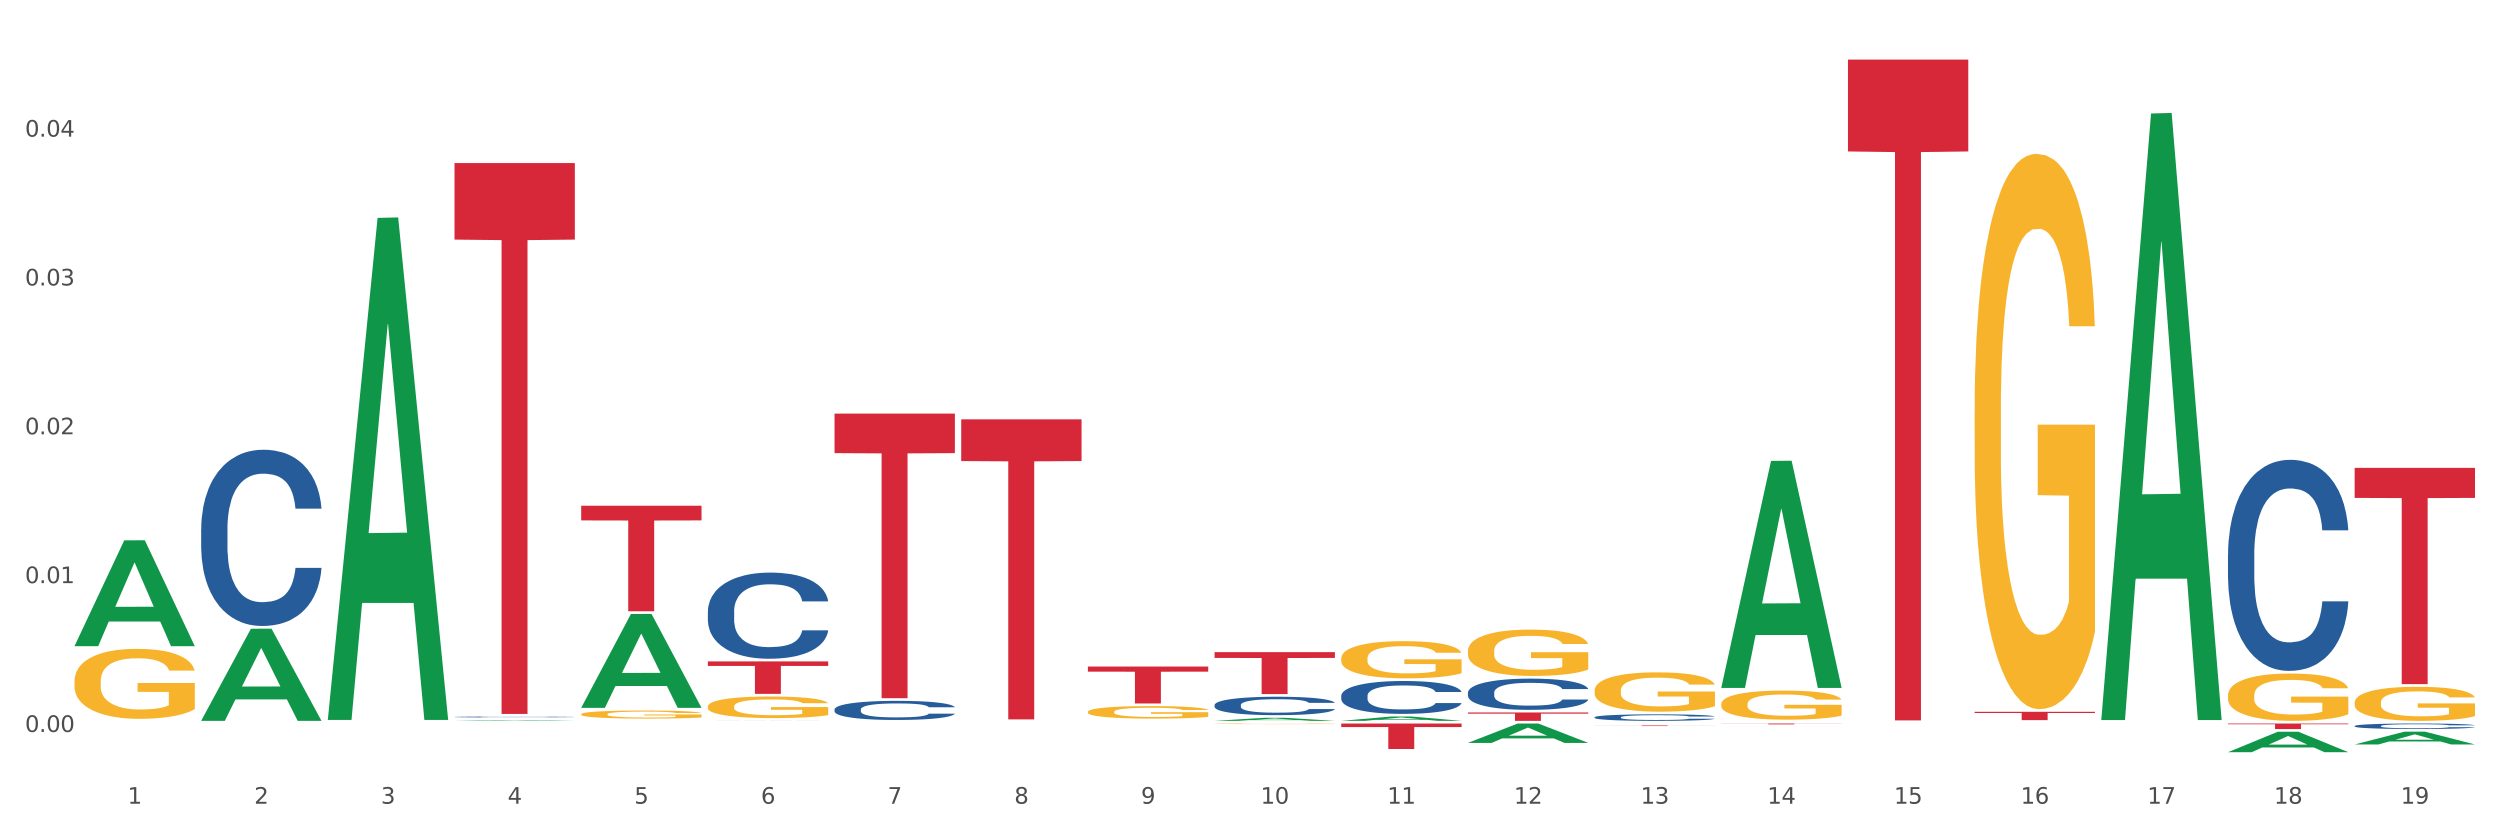 <?xml version="1.0" encoding="utf-8" standalone="no"?>
<!DOCTYPE svg PUBLIC "-//W3C//DTD SVG 1.1//EN"
  "http://www.w3.org/Graphics/SVG/1.1/DTD/svg11.dtd">
<svg xmlns:xlink="http://www.w3.org/1999/xlink" width="1080pt" height="360pt" viewBox="0 0 1080 360" xmlns="http://www.w3.org/2000/svg" version="1.1">
 <rect x="0" y="0" width="1080" height="360" fill="#333333" stroke="none"/>
 <defs>
  <style type="text/css">*{stroke-linejoin: round; stroke-linecap: butt}</style>
 </defs>
 <g id="figure_1">
  <g id="patch_1">
   <path d="M 0 360 
L 1080 360 
L 1080 0 
L 0 0 
z
" style="fill: #ffffff; stroke: #ffffff; stroke-linejoin: miter"/>
  </g>
  <g id="axes_1">
   <g id="matplotlib.axis_1">
    <g id="xtick_1">
     <g id="text_1">
      <!-- 1 -->
      <g style="fill: #4d4d4d" transform="translate(55.115 347.204) scale(0.096 -0.096)">
       <defs>
        <path id="DejaVuSans-31" d="M 794 531 
L 1825 531 
L 1825 4091 
L 703 3866 
L 703 4441 
L 1819 4666 
L 2450 4666 
L 2450 531 
L 3481 531 
L 3481 0 
L 794 0 
L 794 531 
z
" transform="scale(0.016)"/>
       </defs>
       <use xlink:href="#DejaVuSans-31"/>
      </g>
     </g>
    </g>
    <g id="xtick_2">
     <g id="text_2">
      <!-- 2 -->
      <g style="fill: #4d4d4d" transform="translate(109.839 347.204) scale(0.096 -0.096)">
       <defs>
        <path id="DejaVuSans-32" d="M 1228 531 
L 3431 531 
L 3431 0 
L 469 0 
L 469 531 
Q 828 903 1448 1529 
Q 2069 2156 2228 2338 
Q 2531 2678 2651 2914 
Q 2772 3150 2772 3378 
Q 2772 3750 2511 3984 
Q 2250 4219 1831 4219 
Q 1534 4219 1204 4116 
Q 875 4013 500 3803 
L 500 4441 
Q 881 4594 1212 4672 
Q 1544 4750 1819 4750 
Q 2544 4750 2975 4387 
Q 3406 4025 3406 3419 
Q 3406 3131 3298 2873 
Q 3191 2616 2906 2266 
Q 2828 2175 2409 1742 
Q 1991 1309 1228 531 
z
" transform="scale(0.016)"/>
       </defs>
       <use xlink:href="#DejaVuSans-32"/>
      </g>
     </g>
    </g>
    <g id="xtick_3">
     <g id="text_3">
      <!-- 3 -->
      <g style="fill: #4d4d4d" transform="translate(164.564 347.204) scale(0.096 -0.096)">
       <defs>
        <path id="DejaVuSans-33" d="M 2597 2516 
Q 3050 2419 3304 2112 
Q 3559 1806 3559 1356 
Q 3559 666 3084 287 
Q 2609 -91 1734 -91 
Q 1441 -91 1130 -33 
Q 819 25 488 141 
L 488 750 
Q 750 597 1062 519 
Q 1375 441 1716 441 
Q 2309 441 2620 675 
Q 2931 909 2931 1356 
Q 2931 1769 2642 2001 
Q 2353 2234 1838 2234 
L 1294 2234 
L 1294 2753 
L 1863 2753 
Q 2328 2753 2575 2939 
Q 2822 3125 2822 3475 
Q 2822 3834 2567 4026 
Q 2313 4219 1838 4219 
Q 1578 4219 1281 4162 
Q 984 4106 628 3988 
L 628 4550 
Q 988 4650 1302 4700 
Q 1616 4750 1894 4750 
Q 2613 4750 3031 4423 
Q 3450 4097 3450 3541 
Q 3450 3153 3228 2886 
Q 3006 2619 2597 2516 
z
" transform="scale(0.016)"/>
       </defs>
       <use xlink:href="#DejaVuSans-33"/>
      </g>
     </g>
    </g>
    <g id="xtick_4">
     <g id="text_4">
      <!-- 4 -->
      <g style="fill: #4d4d4d" transform="translate(219.288 347.204) scale(0.096 -0.096)">
       <defs>
        <path id="DejaVuSans-34" d="M 2419 4116 
L 825 1625 
L 2419 1625 
L 2419 4116 
z
M 2253 4666 
L 3047 4666 
L 3047 1625 
L 3713 1625 
L 3713 1100 
L 3047 1100 
L 3047 0 
L 2419 0 
L 2419 1100 
L 313 1100 
L 313 1709 
L 2253 4666 
z
" transform="scale(0.016)"/>
       </defs>
       <use xlink:href="#DejaVuSans-34"/>
      </g>
     </g>
    </g>
    <g id="xtick_5">
     <g id="text_5">
      <!-- 5 -->
      <g style="fill: #4d4d4d" transform="translate(274.012 347.204) scale(0.096 -0.096)">
       <defs>
        <path id="DejaVuSans-35" d="M 691 4666 
L 3169 4666 
L 3169 4134 
L 1269 4134 
L 1269 2991 
Q 1406 3038 1543 3061 
Q 1681 3084 1819 3084 
Q 2600 3084 3056 2656 
Q 3513 2228 3513 1497 
Q 3513 744 3044 326 
Q 2575 -91 1722 -91 
Q 1428 -91 1123 -41 
Q 819 9 494 109 
L 494 744 
Q 775 591 1075 516 
Q 1375 441 1709 441 
Q 2250 441 2565 725 
Q 2881 1009 2881 1497 
Q 2881 1984 2565 2268 
Q 2250 2553 1709 2553 
Q 1456 2553 1204 2497 
Q 953 2441 691 2322 
L 691 4666 
z
" transform="scale(0.016)"/>
       </defs>
       <use xlink:href="#DejaVuSans-35"/>
      </g>
     </g>
    </g>
    <g id="xtick_6">
     <g id="text_6">
      <!-- 6 -->
      <g style="fill: #4d4d4d" transform="translate(328.736 347.204) scale(0.096 -0.096)">
       <defs>
        <path id="DejaVuSans-36" d="M 2113 2584 
Q 1688 2584 1439 2293 
Q 1191 2003 1191 1497 
Q 1191 994 1439 701 
Q 1688 409 2113 409 
Q 2538 409 2786 701 
Q 3034 994 3034 1497 
Q 3034 2003 2786 2293 
Q 2538 2584 2113 2584 
z
M 3366 4563 
L 3366 3988 
Q 3128 4100 2886 4159 
Q 2644 4219 2406 4219 
Q 1781 4219 1451 3797 
Q 1122 3375 1075 2522 
Q 1259 2794 1537 2939 
Q 1816 3084 2150 3084 
Q 2853 3084 3261 2657 
Q 3669 2231 3669 1497 
Q 3669 778 3244 343 
Q 2819 -91 2113 -91 
Q 1303 -91 875 529 
Q 447 1150 447 2328 
Q 447 3434 972 4092 
Q 1497 4750 2381 4750 
Q 2619 4750 2861 4703 
Q 3103 4656 3366 4563 
z
" transform="scale(0.016)"/>
       </defs>
       <use xlink:href="#DejaVuSans-36"/>
      </g>
     </g>
    </g>
    <g id="xtick_7">
     <g id="text_7">
      <!-- 7 -->
      <g style="fill: #4d4d4d" transform="translate(383.461 347.204) scale(0.096 -0.096)">
       <defs>
        <path id="DejaVuSans-37" d="M 525 4666 
L 3525 4666 
L 3525 4397 
L 1831 0 
L 1172 0 
L 2766 4134 
L 525 4134 
L 525 4666 
z
" transform="scale(0.016)"/>
       </defs>
       <use xlink:href="#DejaVuSans-37"/>
      </g>
     </g>
    </g>
    <g id="xtick_8">
     <g id="text_8">
      <!-- 8 -->
      <g style="fill: #4d4d4d" transform="translate(438.185 347.204) scale(0.096 -0.096)">
       <defs>
        <path id="DejaVuSans-38" d="M 2034 2216 
Q 1584 2216 1326 1975 
Q 1069 1734 1069 1313 
Q 1069 891 1326 650 
Q 1584 409 2034 409 
Q 2484 409 2743 651 
Q 3003 894 3003 1313 
Q 3003 1734 2745 1975 
Q 2488 2216 2034 2216 
z
M 1403 2484 
Q 997 2584 770 2862 
Q 544 3141 544 3541 
Q 544 4100 942 4425 
Q 1341 4750 2034 4750 
Q 2731 4750 3128 4425 
Q 3525 4100 3525 3541 
Q 3525 3141 3298 2862 
Q 3072 2584 2669 2484 
Q 3125 2378 3379 2068 
Q 3634 1759 3634 1313 
Q 3634 634 3220 271 
Q 2806 -91 2034 -91 
Q 1263 -91 848 271 
Q 434 634 434 1313 
Q 434 1759 690 2068 
Q 947 2378 1403 2484 
z
M 1172 3481 
Q 1172 3119 1398 2916 
Q 1625 2713 2034 2713 
Q 2441 2713 2670 2916 
Q 2900 3119 2900 3481 
Q 2900 3844 2670 4047 
Q 2441 4250 2034 4250 
Q 1625 4250 1398 4047 
Q 1172 3844 1172 3481 
z
" transform="scale(0.016)"/>
       </defs>
       <use xlink:href="#DejaVuSans-38"/>
      </g>
     </g>
    </g>
    <g id="xtick_9">
     <g id="text_9">
      <!-- 9 -->
      <g style="fill: #4d4d4d" transform="translate(492.909 347.204) scale(0.096 -0.096)">
       <defs>
        <path id="DejaVuSans-39" d="M 703 97 
L 703 672 
Q 941 559 1184 500 
Q 1428 441 1663 441 
Q 2288 441 2617 861 
Q 2947 1281 2994 2138 
Q 2813 1869 2534 1725 
Q 2256 1581 1919 1581 
Q 1219 1581 811 2004 
Q 403 2428 403 3163 
Q 403 3881 828 4315 
Q 1253 4750 1959 4750 
Q 2769 4750 3195 4129 
Q 3622 3509 3622 2328 
Q 3622 1225 3098 567 
Q 2575 -91 1691 -91 
Q 1453 -91 1209 -44 
Q 966 3 703 97 
z
M 1959 2075 
Q 2384 2075 2632 2365 
Q 2881 2656 2881 3163 
Q 2881 3666 2632 3958 
Q 2384 4250 1959 4250 
Q 1534 4250 1286 3958 
Q 1038 3666 1038 3163 
Q 1038 2656 1286 2365 
Q 1534 2075 1959 2075 
z
" transform="scale(0.016)"/>
       </defs>
       <use xlink:href="#DejaVuSans-39"/>
      </g>
     </g>
    </g>
    <g id="xtick_10">
     <g id="text_10">
      <!-- 10 -->
      <g style="fill: #4d4d4d" transform="translate(544.58 347.204) scale(0.096 -0.096)">
       <defs>
        <path id="DejaVuSans-30" d="M 2034 4250 
Q 1547 4250 1301 3770 
Q 1056 3291 1056 2328 
Q 1056 1369 1301 889 
Q 1547 409 2034 409 
Q 2525 409 2770 889 
Q 3016 1369 3016 2328 
Q 3016 3291 2770 3770 
Q 2525 4250 2034 4250 
z
M 2034 4750 
Q 2819 4750 3233 4129 
Q 3647 3509 3647 2328 
Q 3647 1150 3233 529 
Q 2819 -91 2034 -91 
Q 1250 -91 836 529 
Q 422 1150 422 2328 
Q 422 3509 836 4129 
Q 1250 4750 2034 4750 
z
" transform="scale(0.016)"/>
       </defs>
       <use xlink:href="#DejaVuSans-31"/>
       <use xlink:href="#DejaVuSans-30" transform="translate(63.623 0)"/>
      </g>
     </g>
    </g>
    <g id="xtick_11">
     <g id="text_11">
      <!-- 11 -->
      <g style="fill: #4d4d4d" transform="translate(599.304 347.204) scale(0.096 -0.096)">
       <use xlink:href="#DejaVuSans-31"/>
       <use xlink:href="#DejaVuSans-31" transform="translate(63.623 0)"/>
      </g>
     </g>
    </g>
    <g id="xtick_12">
     <g id="text_12">
      <!-- 12 -->
      <g style="fill: #4d4d4d" transform="translate(654.028 347.204) scale(0.096 -0.096)">
       <use xlink:href="#DejaVuSans-31"/>
       <use xlink:href="#DejaVuSans-32" transform="translate(63.623 0)"/>
      </g>
     </g>
    </g>
    <g id="xtick_13">
     <g id="text_13">
      <!-- 13 -->
      <g style="fill: #4d4d4d" transform="translate(708.752 347.204) scale(0.096 -0.096)">
       <use xlink:href="#DejaVuSans-31"/>
       <use xlink:href="#DejaVuSans-33" transform="translate(63.623 0)"/>
      </g>
     </g>
    </g>
    <g id="xtick_14">
     <g id="text_14">
      <!-- 14 -->
      <g style="fill: #4d4d4d" transform="translate(763.477 347.204) scale(0.096 -0.096)">
       <use xlink:href="#DejaVuSans-31"/>
       <use xlink:href="#DejaVuSans-34" transform="translate(63.623 0)"/>
      </g>
     </g>
    </g>
    <g id="xtick_15">
     <g id="text_15">
      <!-- 15 -->
      <g style="fill: #4d4d4d" transform="translate(818.201 347.204) scale(0.096 -0.096)">
       <use xlink:href="#DejaVuSans-31"/>
       <use xlink:href="#DejaVuSans-35" transform="translate(63.623 0)"/>
      </g>
     </g>
    </g>
    <g id="xtick_16">
     <g id="text_16">
      <!-- 16 -->
      <g style="fill: #4d4d4d" transform="translate(872.925 347.204) scale(0.096 -0.096)">
       <use xlink:href="#DejaVuSans-31"/>
       <use xlink:href="#DejaVuSans-36" transform="translate(63.623 0)"/>
      </g>
     </g>
    </g>
    <g id="xtick_17">
     <g id="text_17">
      <!-- 17 -->
      <g style="fill: #4d4d4d" transform="translate(927.649 347.204) scale(0.096 -0.096)">
       <use xlink:href="#DejaVuSans-31"/>
       <use xlink:href="#DejaVuSans-37" transform="translate(63.623 0)"/>
      </g>
     </g>
    </g>
    <g id="xtick_18">
     <g id="text_18">
      <!-- 18 -->
      <g style="fill: #4d4d4d" transform="translate(982.374 347.204) scale(0.096 -0.096)">
       <use xlink:href="#DejaVuSans-31"/>
       <use xlink:href="#DejaVuSans-38" transform="translate(63.623 0)"/>
      </g>
     </g>
    </g>
    <g id="xtick_19">
     <g id="text_19">
      <!-- 19 -->
      <g style="fill: #4d4d4d" transform="translate(1037.098 347.204) scale(0.096 -0.096)">
       <use xlink:href="#DejaVuSans-31"/>
       <use xlink:href="#DejaVuSans-39" transform="translate(63.623 0)"/>
      </g>
     </g>
    </g>
    <g id="xtick_20"/>
    <g id="xtick_21"/>
    <g id="xtick_22"/>
    <g id="xtick_23"/>
    <g id="xtick_24"/>
    <g id="xtick_25"/>
    <g id="xtick_26"/>
    <g id="xtick_27"/>
    <g id="xtick_28"/>
    <g id="xtick_29"/>
    <g id="xtick_30"/>
    <g id="xtick_31"/>
    <g id="xtick_32"/>
    <g id="xtick_33"/>
    <g id="xtick_34"/>
    <g id="xtick_35"/>
    <g id="xtick_36"/>
    <g id="xtick_37"/>
   </g>
   <g id="matplotlib.axis_2">
    <g id="ytick_1">
     <g id="text_20">
      <!-- 0.00 -->
      <g style="fill: #4d4d4d" transform="translate(10.8 316.203) scale(0.096 -0.096)">
       <defs>
        <path id="DejaVuSans-2e" d="M 684 794 
L 1344 794 
L 1344 0 
L 684 0 
L 684 794 
z
" transform="scale(0.016)"/>
       </defs>
       <use xlink:href="#DejaVuSans-30"/>
       <use xlink:href="#DejaVuSans-2e" transform="translate(63.623 0)"/>
       <use xlink:href="#DejaVuSans-30" transform="translate(95.41 0)"/>
       <use xlink:href="#DejaVuSans-30" transform="translate(159.033 0)"/>
      </g>
     </g>
    </g>
    <g id="ytick_2">
     <g id="text_21">
      <!-- 0.01 -->
      <g style="fill: #4d4d4d" transform="translate(10.8 251.91) scale(0.096 -0.096)">
       <use xlink:href="#DejaVuSans-30"/>
       <use xlink:href="#DejaVuSans-2e" transform="translate(63.623 0)"/>
       <use xlink:href="#DejaVuSans-30" transform="translate(95.41 0)"/>
       <use xlink:href="#DejaVuSans-31" transform="translate(159.033 0)"/>
      </g>
     </g>
    </g>
    <g id="ytick_3">
     <g id="text_22">
      <!-- 0.02 -->
      <g style="fill: #4d4d4d" transform="translate(10.8 187.616) scale(0.096 -0.096)">
       <use xlink:href="#DejaVuSans-30"/>
       <use xlink:href="#DejaVuSans-2e" transform="translate(63.623 0)"/>
       <use xlink:href="#DejaVuSans-30" transform="translate(95.41 0)"/>
       <use xlink:href="#DejaVuSans-32" transform="translate(159.033 0)"/>
      </g>
     </g>
    </g>
    <g id="ytick_4">
     <g id="text_23">
      <!-- 0.03 -->
      <g style="fill: #4d4d4d" transform="translate(10.8 123.323) scale(0.096 -0.096)">
       <use xlink:href="#DejaVuSans-30"/>
       <use xlink:href="#DejaVuSans-2e" transform="translate(63.623 0)"/>
       <use xlink:href="#DejaVuSans-30" transform="translate(95.41 0)"/>
       <use xlink:href="#DejaVuSans-33" transform="translate(159.033 0)"/>
      </g>
     </g>
    </g>
    <g id="ytick_5">
     <g id="text_24">
      <!-- 0.04 -->
      <g style="fill: #4d4d4d" transform="translate(10.8 59.029) scale(0.096 -0.096)">
       <use xlink:href="#DejaVuSans-30"/>
       <use xlink:href="#DejaVuSans-2e" transform="translate(63.623 0)"/>
       <use xlink:href="#DejaVuSans-30" transform="translate(95.41 0)"/>
       <use xlink:href="#DejaVuSans-34" transform="translate(159.033 0)"/>
      </g>
     </g>
    </g>
    <g id="ytick_6"/>
    <g id="ytick_7"/>
    <g id="ytick_8"/>
    <g id="ytick_9"/>
    <g id="ytick_10"/>
   </g>
   <g id="PolyCollection_1">
    <path d="M 32.175 279.081 
L 32.229 279.038 
L 53.667 233.435 
L 62.564 233.392 
L 84.163 279.167 
L 73.873 279.167 
L 69.21 268.508 
L 47.075 268.508 
L 46.914 268.68 
L 42.412 279.167 
L 32.175 279.167 
L 32.175 279.081 
L 49.862 262.147 
L 66.423 262.104 
L 58.223 243.149 
L 58.115 243.063 
L 58.008 243.192 
L 49.808 262.104 
L 49.862 262.147 
L 32.175 279.081 
z
" clip-path="url(#pc22630278a)" style="fill: #109648"/>
    <path d="M 1017.212 303.498 
L 1017.273 303.485 
L 1017.273 303.001 
L 1017.396 302.585 
L 1018.01 301.578 
L 1018.931 300.745 
L 1019.606 300.302 
L 1020.281 299.939 
L 1021.079 299.577 
L 1022.061 299.201 
L 1023.841 298.65 
L 1024.946 298.368 
L 1026.296 298.072 
L 1028.751 297.643 
L 1030.531 297.401 
L 1032.373 297.199 
L 1035.38 296.958 
L 1037.344 296.85 
L 1039.431 296.77 
L 1041.948 296.716 
L 1043.85 296.702 
L 1048.024 296.743 
L 1051.584 296.864 
L 1053.303 296.958 
L 1055.512 297.119 
L 1056.679 297.226 
L 1058.581 297.441 
L 1060.546 297.723 
L 1061.896 297.965 
L 1063.921 298.422 
L 1065.456 298.878 
L 1066.868 299.442 
L 1067.604 299.832 
L 1068.157 300.194 
L 1068.648 300.611 
L 1069.139 301.269 
L 1058.09 301.269 
L 1057.661 300.799 
L 1056.986 300.356 
L 1056.004 299.926 
L 1055.144 299.657 
L 1053.671 299.321 
L 1052.321 299.106 
L 1050.909 298.945 
L 1049.19 298.811 
L 1047.84 298.744 
L 1045.937 298.69 
L 1042.193 298.704 
L 1039.677 298.811 
L 1037.958 298.945 
L 1036.853 299.066 
L 1035.871 299.201 
L 1034.766 299.389 
L 1033.477 299.671 
L 1032.557 299.926 
L 1031.636 300.248 
L 1030.899 300.57 
L 1030.224 300.946 
L 1029.672 301.349 
L 1029.242 301.766 
L 1028.874 302.276 
L 1028.567 303.122 
L 1028.567 304.962 
L 1028.69 305.379 
L 1028.997 305.929 
L 1029.365 306.346 
L 1029.979 306.842 
L 1030.531 307.178 
L 1031.575 307.662 
L 1032.741 308.065 
L 1033.662 308.32 
L 1034.582 308.535 
L 1036.178 308.83 
L 1037.958 309.072 
L 1039.493 309.22 
L 1041.579 309.354 
L 1042.991 309.408 
L 1044.219 309.435 
L 1047.226 309.435 
L 1049.375 309.394 
L 1051.768 309.3 
L 1053.61 309.179 
L 1055.144 309.032 
L 1056.863 308.79 
L 1057.968 308.562 
L 1057.968 305.755 
L 1044.464 305.741 
L 1044.464 303.874 
L 1069.2 303.874 
L 1069.2 309.354 
L 1068.157 309.636 
L 1066.99 309.891 
L 1065.763 310.12 
L 1063.921 310.402 
L 1061.712 310.67 
L 1059.748 310.858 
L 1057.661 311.019 
L 1055.206 311.167 
L 1052.014 311.301 
L 1050.05 311.355 
L 1047.595 311.395 
L 1044.71 311.409 
L 1042.193 311.382 
L 1039.738 311.315 
L 1037.16 311.194 
L 1034.644 311.019 
L 1032.741 310.845 
L 1030.838 310.63 
L 1028.813 310.348 
L 1027.217 310.079 
L 1025.989 309.837 
L 1024.639 309.529 
L 1023.166 309.126 
L 1022.061 308.763 
L 1021.079 308.387 
L 1020.035 307.903 
L 1019.299 307.487 
L 1018.562 306.963 
L 1018.133 306.574 
L 1017.642 305.969 
L 1017.273 305.123 
L 1017.212 303.498 
z
" clip-path="url(#pc22630278a)" style="fill: #f7b32b"/>
    <path d="M 196.348 70.436 
L 248.336 70.436 
L 248.336 103.506 
L 227.886 103.73 
L 227.886 308.405 
L 216.675 308.405 
L 216.675 103.73 
L 196.348 103.506 
L 196.348 70.66 
L 196.348 70.436 
z
" clip-path="url(#pc22630278a)" style="fill: #d62839"/>
    <path d="M 251.072 218.483 
L 303.06 218.483 
L 303.06 224.818 
L 282.61 224.861 
L 282.61 264.07 
L 271.399 264.07 
L 271.399 224.861 
L 251.072 224.818 
L 251.072 218.525 
L 251.072 218.483 
z
" clip-path="url(#pc22630278a)" style="fill: #d62839"/>
    <path d="M 305.796 285.725 
L 357.784 285.725 
L 357.784 287.674 
L 337.334 287.687 
L 337.334 299.751 
L 326.123 299.751 
L 326.123 287.687 
L 305.796 287.674 
L 305.796 285.738 
L 305.796 285.725 
z
" clip-path="url(#pc22630278a)" style="fill: #d62839"/>
    <path d="M 360.521 178.663 
L 412.509 178.663 
L 412.509 195.75 
L 392.058 195.866 
L 392.058 301.622 
L 380.848 301.622 
L 380.848 195.866 
L 360.521 195.75 
L 360.521 178.779 
L 360.521 178.663 
z
" clip-path="url(#pc22630278a)" style="fill: #d62839"/>
    <path d="M 415.245 181.164 
L 467.233 181.164 
L 467.233 199.177 
L 446.783 199.299 
L 446.783 310.781 
L 435.572 310.781 
L 435.572 199.299 
L 415.245 199.177 
L 415.245 181.286 
L 415.245 181.164 
z
" clip-path="url(#pc22630278a)" style="fill: #d62839"/>
    <path d="M 962.488 300.416 
L 962.549 300.398 
L 962.549 299.726 
L 962.672 299.147 
L 963.286 297.748 
L 964.206 296.59 
L 964.881 295.975 
L 965.557 295.471 
L 966.355 294.967 
L 967.337 294.444 
L 969.117 293.679 
L 970.221 293.287 
L 971.572 292.877 
L 974.027 292.279 
L 975.807 291.943 
L 977.648 291.663 
L 980.656 291.327 
L 982.62 291.178 
L 984.707 291.066 
L 987.223 290.992 
L 989.126 290.973 
L 993.3 291.029 
L 996.86 291.197 
L 998.579 291.327 
L 1000.788 291.551 
L 1001.954 291.701 
L 1003.857 291.999 
L 1005.821 292.391 
L 1007.172 292.727 
L 1009.197 293.362 
L 1010.732 293.996 
L 1012.143 294.78 
L 1012.88 295.321 
L 1013.432 295.825 
L 1013.923 296.404 
L 1014.414 297.318 
L 1003.366 297.318 
L 1002.936 296.665 
L 1002.261 296.049 
L 1001.279 295.452 
L 1000.42 295.079 
L 998.947 294.612 
L 997.596 294.314 
L 996.185 294.09 
L 994.466 293.903 
L 993.116 293.81 
L 991.213 293.735 
L 987.469 293.754 
L 984.952 293.903 
L 983.234 294.09 
L 982.129 294.258 
L 981.147 294.444 
L 980.042 294.705 
L 978.753 295.097 
L 977.832 295.452 
L 976.912 295.9 
L 976.175 296.348 
L 975.5 296.87 
L 974.948 297.43 
L 974.518 298.009 
L 974.15 298.718 
L 973.843 299.894 
L 973.843 302.451 
L 973.966 303.029 
L 974.272 303.794 
L 974.641 304.373 
L 975.255 305.063 
L 975.807 305.53 
L 976.85 306.202 
L 978.017 306.762 
L 978.937 307.116 
L 979.858 307.415 
L 981.454 307.826 
L 983.234 308.161 
L 984.768 308.367 
L 986.855 308.553 
L 988.267 308.628 
L 989.494 308.665 
L 992.502 308.665 
L 994.65 308.609 
L 997.044 308.479 
L 998.885 308.311 
L 1000.42 308.106 
L 1002.139 307.77 
L 1003.243 307.452 
L 1003.243 303.552 
L 989.74 303.533 
L 989.74 300.939 
L 1014.476 300.939 
L 1014.476 308.553 
L 1013.432 308.945 
L 1012.266 309.3 
L 1011.038 309.617 
L 1009.197 310.009 
L 1006.987 310.382 
L 1005.023 310.644 
L 1002.936 310.868 
L 1000.481 311.073 
L 997.29 311.26 
L 995.325 311.334 
L 992.87 311.39 
L 989.985 311.409 
L 987.469 311.372 
L 985.014 311.278 
L 982.436 311.11 
L 979.919 310.868 
L 978.017 310.625 
L 976.114 310.326 
L 974.088 309.934 
L 972.492 309.561 
L 971.265 309.225 
L 969.915 308.796 
L 968.441 308.236 
L 967.337 307.732 
L 966.355 307.21 
L 965.311 306.538 
L 964.575 305.959 
L 963.838 305.231 
L 963.408 304.69 
L 962.917 303.85 
L 962.549 302.675 
L 962.488 300.416 
z
" clip-path="url(#pc22630278a)" style="fill: #f7b32b"/>
    <path d="M 469.969 287.948 
L 521.957 287.948 
L 521.957 290.163 
L 501.507 290.178 
L 501.507 303.888 
L 490.296 303.888 
L 490.296 290.178 
L 469.969 290.163 
L 469.969 287.963 
L 469.969 287.948 
z
" clip-path="url(#pc22630278a)" style="fill: #d62839"/>
    <path d="M 579.418 312.556 
L 631.406 312.556 
L 631.406 314.086 
L 610.956 314.096 
L 610.956 323.564 
L 599.745 323.564 
L 599.745 314.096 
L 579.418 314.086 
L 579.418 312.566 
L 579.418 312.556 
z
" clip-path="url(#pc22630278a)" style="fill: #d62839"/>
    <path d="M 634.142 307.799 
L 686.13 307.799 
L 686.13 308.301 
L 665.68 308.304 
L 665.68 311.409 
L 654.469 311.409 
L 654.469 308.304 
L 634.142 308.301 
L 634.142 307.802 
L 634.142 307.799 
z
" clip-path="url(#pc22630278a)" style="fill: #d62839"/>
    <path d="M 688.866 313.388 
L 740.854 313.388 
L 740.854 313.425 
L 720.404 313.426 
L 720.404 313.657 
L 709.193 313.657 
L 709.193 313.426 
L 688.866 313.425 
L 688.866 313.388 
L 688.866 313.388 
z
" clip-path="url(#pc22630278a)" style="fill: #d62839"/>
    <path d="M 743.591 312.556 
L 795.579 312.556 
L 795.579 312.609 
L 775.128 312.609 
L 775.128 312.935 
L 763.918 312.935 
L 763.918 312.609 
L 743.591 312.609 
L 743.591 312.556 
L 743.591 312.556 
z
" clip-path="url(#pc22630278a)" style="fill: #d62839"/>
    <path d="M 798.315 25.759 
L 850.303 25.759 
L 850.303 65.429 
L 829.853 65.697 
L 829.853 311.219 
L 818.642 311.219 
L 818.642 65.697 
L 798.315 65.429 
L 798.315 26.028 
L 798.315 25.759 
z
" clip-path="url(#pc22630278a)" style="fill: #d62839"/>
    <path d="M 853.039 307.508 
L 905.027 307.508 
L 905.027 308.006 
L 884.577 308.009 
L 884.577 311.089 
L 873.366 311.089 
L 873.366 308.009 
L 853.039 308.006 
L 853.039 307.512 
L 853.039 307.508 
z
" clip-path="url(#pc22630278a)" style="fill: #d62839"/>
    <path d="M 196.348 309.725 
L 196.409 309.725 
L 196.409 309.715 
L 196.594 309.701 
L 197.27 309.677 
L 198.13 309.658 
L 199.605 309.636 
L 200.404 309.627 
L 201.448 309.617 
L 203.599 309.6 
L 206.057 309.586 
L 207.778 309.578 
L 209.068 309.574 
L 211.957 309.565 
L 213.616 309.561 
L 215.336 309.558 
L 216.811 309.556 
L 219.269 309.553 
L 221.236 309.552 
L 223.509 309.552 
L 225.414 309.552 
L 227.934 309.553 
L 231.621 309.558 
L 233.034 309.56 
L 234.939 309.564 
L 236.906 309.57 
L 238.504 309.576 
L 240.347 309.584 
L 242.252 309.594 
L 244.096 309.608 
L 245.386 309.62 
L 246.431 309.633 
L 247.353 309.649 
L 248.029 309.666 
L 248.336 309.681 
L 237.09 309.681 
L 236.783 309.668 
L 236.168 309.653 
L 235.554 309.644 
L 234.878 309.636 
L 233.833 309.627 
L 232.912 309.622 
L 231.375 309.615 
L 229.962 309.611 
L 228.794 309.608 
L 227.381 309.606 
L 224.37 309.604 
L 222.219 309.604 
L 220.867 309.605 
L 219.208 309.607 
L 217.794 309.609 
L 216.135 309.613 
L 214.845 309.618 
L 213.554 309.624 
L 212.817 309.628 
L 211.711 309.636 
L 210.973 309.642 
L 209.99 309.653 
L 209.437 309.661 
L 208.454 309.681 
L 208.024 309.696 
L 207.839 309.706 
L 207.716 309.717 
L 207.716 309.772 
L 208.085 309.797 
L 208.392 309.807 
L 208.884 309.819 
L 209.806 309.835 
L 211.158 309.85 
L 212.571 309.861 
L 213.739 309.868 
L 214.845 309.873 
L 215.951 309.876 
L 217.303 309.88 
L 218.409 309.882 
L 220.068 309.884 
L 222.035 309.885 
L 223.571 309.885 
L 226.705 309.884 
L 228.118 309.882 
L 229.47 309.879 
L 230.945 309.875 
L 232.113 309.871 
L 232.789 309.868 
L 233.895 309.861 
L 234.755 309.854 
L 235.492 309.846 
L 235.984 309.839 
L 236.537 309.829 
L 236.967 309.817 
L 237.09 309.81 
L 248.336 309.81 
L 248.09 309.823 
L 247.66 309.835 
L 246.8 309.852 
L 246.124 309.861 
L 245.079 309.873 
L 243.973 309.883 
L 242.437 309.894 
L 241.023 309.902 
L 239.548 309.909 
L 237.951 309.915 
L 235.062 309.924 
L 234.018 309.926 
L 231.805 309.931 
L 230.085 309.933 
L 227.565 309.936 
L 224.984 309.937 
L 222.28 309.937 
L 219.884 309.937 
L 217.241 309.935 
L 215.582 309.932 
L 213.739 309.929 
L 211.588 309.924 
L 209.56 309.918 
L 207.655 309.911 
L 205.873 309.903 
L 204.214 309.894 
L 202.063 309.879 
L 200.465 309.864 
L 199.298 309.85 
L 198.499 309.839 
L 197.7 309.824 
L 197.27 309.814 
L 196.594 309.789 
L 196.348 309.766 
L 196.348 309.725 
z
" clip-path="url(#pc22630278a)" style="fill: #255c99"/>
    <path d="M 853.039 177.312 
L 853.1 177.093 
L 853.1 169.205 
L 853.223 162.413 
L 853.837 145.981 
L 854.758 132.397 
L 855.433 125.167 
L 856.108 119.251 
L 856.906 113.335 
L 857.888 107.201 
L 859.668 98.218 
L 860.773 93.616 
L 862.123 88.796 
L 864.578 81.785 
L 866.358 77.841 
L 868.2 74.555 
L 871.207 70.611 
L 873.171 68.858 
L 875.258 67.544 
L 877.775 66.667 
L 879.678 66.448 
L 883.851 67.106 
L 887.411 69.077 
L 889.13 70.611 
L 891.34 73.24 
L 892.506 74.993 
L 894.409 78.499 
L 896.373 83.1 
L 897.723 87.044 
L 899.749 94.493 
L 901.283 101.942 
L 902.695 111.144 
L 903.431 117.498 
L 903.984 123.414 
L 904.475 130.206 
L 904.966 140.942 
L 893.918 140.942 
L 893.488 133.273 
L 892.813 126.043 
L 891.831 119.032 
L 890.971 114.65 
L 889.498 109.172 
L 888.148 105.667 
L 886.736 103.038 
L 885.018 100.847 
L 883.667 99.751 
L 881.765 98.875 
L 878.02 99.094 
L 875.504 100.847 
L 873.785 103.038 
L 872.68 105.01 
L 871.698 107.201 
L 870.594 110.268 
L 869.305 114.869 
L 868.384 119.032 
L 867.463 124.29 
L 866.727 129.549 
L 866.051 135.683 
L 865.499 142.256 
L 865.069 149.048 
L 864.701 157.374 
L 864.394 171.177 
L 864.394 201.194 
L 864.517 207.986 
L 864.824 216.969 
L 865.192 223.761 
L 865.806 231.868 
L 866.358 237.345 
L 867.402 245.233 
L 868.568 251.806 
L 869.489 255.968 
L 870.409 259.474 
L 872.005 264.294 
L 873.785 268.238 
L 875.32 270.648 
L 877.407 272.839 
L 878.818 273.715 
L 880.046 274.154 
L 883.053 274.154 
L 885.202 273.496 
L 887.596 271.963 
L 889.437 269.991 
L 890.971 267.581 
L 892.69 263.637 
L 893.795 259.912 
L 893.795 214.121 
L 880.291 213.902 
L 880.291 183.447 
L 905.027 183.447 
L 905.027 272.839 
L 903.984 277.44 
L 902.818 281.603 
L 901.59 285.328 
L 899.749 289.929 
L 897.539 294.311 
L 895.575 297.378 
L 893.488 300.007 
L 891.033 302.417 
L 887.841 304.608 
L 885.877 305.485 
L 883.422 306.142 
L 880.537 306.361 
L 878.02 305.923 
L 875.565 304.827 
L 872.987 302.856 
L 870.471 300.007 
L 868.568 297.159 
L 866.665 293.653 
L 864.64 289.052 
L 863.044 284.67 
L 861.816 280.727 
L 860.466 275.687 
L 858.993 269.114 
L 857.888 263.199 
L 856.906 257.064 
L 855.863 249.176 
L 855.126 242.384 
L 854.389 233.84 
L 853.96 227.486 
L 853.469 217.626 
L 853.1 203.823 
L 853.039 177.312 
z
" clip-path="url(#pc22630278a)" style="fill: #f7b32b"/>
    <path d="M 743.591 304.142 
L 743.652 304.131 
L 743.652 303.718 
L 743.775 303.362 
L 744.388 302.503 
L 745.309 301.792 
L 745.984 301.414 
L 746.66 301.104 
L 747.457 300.794 
L 748.44 300.473 
L 750.22 300.003 
L 751.324 299.763 
L 752.675 299.51 
L 755.13 299.144 
L 756.91 298.937 
L 758.751 298.765 
L 761.759 298.559 
L 763.723 298.467 
L 765.81 298.398 
L 768.326 298.353 
L 770.229 298.341 
L 774.403 298.376 
L 777.963 298.479 
L 779.681 298.559 
L 781.891 298.697 
L 783.057 298.788 
L 784.96 298.972 
L 786.924 299.212 
L 788.275 299.419 
L 790.3 299.809 
L 791.835 300.198 
L 793.246 300.68 
L 793.983 301.012 
L 794.535 301.322 
L 795.026 301.677 
L 795.517 302.239 
L 784.469 302.239 
L 784.039 301.838 
L 783.364 301.459 
L 782.382 301.093 
L 781.523 300.863 
L 780.05 300.577 
L 778.699 300.393 
L 777.288 300.256 
L 775.569 300.141 
L 774.219 300.084 
L 772.316 300.038 
L 768.572 300.049 
L 766.055 300.141 
L 764.337 300.256 
L 763.232 300.359 
L 762.25 300.473 
L 761.145 300.634 
L 759.856 300.875 
L 758.935 301.093 
L 758.015 301.368 
L 757.278 301.643 
L 756.603 301.964 
L 756.051 302.308 
L 755.621 302.663 
L 755.253 303.099 
L 754.946 303.821 
L 754.946 305.392 
L 755.068 305.747 
L 755.375 306.217 
L 755.744 306.572 
L 756.357 306.997 
L 756.91 307.283 
L 757.953 307.696 
L 759.119 308.04 
L 760.04 308.258 
L 760.961 308.441 
L 762.557 308.693 
L 764.337 308.9 
L 765.871 309.026 
L 767.958 309.14 
L 769.37 309.186 
L 770.597 309.209 
L 773.605 309.209 
L 775.753 309.175 
L 778.147 309.095 
L 779.988 308.991 
L 781.523 308.865 
L 783.241 308.659 
L 784.346 308.464 
L 784.346 306.068 
L 770.843 306.057 
L 770.843 304.463 
L 795.579 304.463 
L 795.579 309.14 
L 794.535 309.381 
L 793.369 309.599 
L 792.141 309.794 
L 790.3 310.035 
L 788.09 310.264 
L 786.126 310.424 
L 784.039 310.562 
L 781.584 310.688 
L 778.392 310.803 
L 776.428 310.849 
L 773.973 310.883 
L 771.088 310.894 
L 768.572 310.871 
L 766.117 310.814 
L 763.539 310.711 
L 761.022 310.562 
L 759.119 310.413 
L 757.217 310.229 
L 755.191 309.989 
L 753.595 309.759 
L 752.368 309.553 
L 751.017 309.289 
L 749.544 308.945 
L 748.44 308.636 
L 747.457 308.315 
L 746.414 307.902 
L 745.677 307.547 
L 744.941 307.1 
L 744.511 306.767 
L 744.02 306.251 
L 743.652 305.529 
L 743.591 304.142 
z
" clip-path="url(#pc22630278a)" style="fill: #f7b32b"/>
    <path d="M 688.866 298.309 
L 688.928 298.293 
L 688.928 297.735 
L 689.05 297.255 
L 689.664 296.092 
L 690.585 295.131 
L 691.26 294.619 
L 691.935 294.2 
L 692.733 293.782 
L 693.715 293.348 
L 695.495 292.712 
L 696.6 292.387 
L 697.95 292.046 
L 700.406 291.549 
L 702.186 291.27 
L 704.027 291.038 
L 707.034 290.759 
L 708.999 290.635 
L 711.086 290.542 
L 713.602 290.48 
L 715.505 290.464 
L 719.679 290.511 
L 723.239 290.65 
L 724.957 290.759 
L 727.167 290.945 
L 728.333 291.069 
L 730.236 291.317 
L 732.2 291.642 
L 733.55 291.922 
L 735.576 292.449 
L 737.11 292.976 
L 738.522 293.627 
L 739.258 294.076 
L 739.811 294.495 
L 740.302 294.976 
L 740.793 295.735 
L 729.745 295.735 
L 729.315 295.193 
L 728.64 294.681 
L 727.658 294.185 
L 726.799 293.875 
L 725.325 293.487 
L 723.975 293.239 
L 722.563 293.053 
L 720.845 292.898 
L 719.494 292.821 
L 717.592 292.759 
L 713.848 292.774 
L 711.331 292.898 
L 709.612 293.053 
L 708.508 293.193 
L 707.526 293.348 
L 706.421 293.565 
L 705.132 293.89 
L 704.211 294.185 
L 703.29 294.557 
L 702.554 294.929 
L 701.879 295.363 
L 701.326 295.828 
L 700.897 296.309 
L 700.528 296.898 
L 700.221 297.875 
L 700.221 299.999 
L 700.344 300.479 
L 700.651 301.115 
L 701.019 301.595 
L 701.633 302.169 
L 702.186 302.557 
L 703.229 303.115 
L 704.395 303.58 
L 705.316 303.874 
L 706.237 304.122 
L 707.832 304.463 
L 709.612 304.742 
L 711.147 304.913 
L 713.234 305.068 
L 714.645 305.13 
L 715.873 305.161 
L 718.881 305.161 
L 721.029 305.114 
L 723.423 305.006 
L 725.264 304.866 
L 726.799 304.696 
L 728.517 304.417 
L 729.622 304.153 
L 729.622 300.913 
L 716.119 300.898 
L 716.119 298.743 
L 740.854 298.743 
L 740.854 305.068 
L 739.811 305.394 
L 738.645 305.688 
L 737.417 305.952 
L 735.576 306.277 
L 733.366 306.587 
L 731.402 306.804 
L 729.315 306.99 
L 726.86 307.161 
L 723.668 307.316 
L 721.704 307.378 
L 719.249 307.424 
L 716.364 307.44 
L 713.848 307.409 
L 711.392 307.331 
L 708.814 307.192 
L 706.298 306.99 
L 704.395 306.789 
L 702.492 306.541 
L 700.467 306.215 
L 698.871 305.905 
L 697.643 305.626 
L 696.293 305.27 
L 694.82 304.804 
L 693.715 304.386 
L 692.733 303.952 
L 691.69 303.394 
L 690.953 302.913 
L 690.217 302.308 
L 689.787 301.859 
L 689.296 301.161 
L 688.928 300.185 
L 688.866 298.309 
z
" clip-path="url(#pc22630278a)" style="fill: #f7b32b"/>
    <path d="M 305.796 264.083 
L 305.858 264.049 
L 305.858 263.098 
L 306.042 261.806 
L 306.718 259.427 
L 307.578 257.626 
L 309.053 255.518 
L 309.852 254.635 
L 310.897 253.649 
L 313.048 252.052 
L 315.506 250.692 
L 317.226 249.944 
L 318.517 249.469 
L 321.405 248.619 
L 323.064 248.245 
L 324.785 247.939 
L 326.26 247.735 
L 328.718 247.497 
L 330.684 247.395 
L 332.958 247.361 
L 334.863 247.395 
L 337.382 247.531 
L 341.07 247.939 
L 342.483 248.177 
L 344.388 248.585 
L 346.354 249.129 
L 347.952 249.673 
L 349.796 250.454 
L 351.701 251.474 
L 353.544 252.765 
L 354.835 253.955 
L 355.879 255.213 
L 356.801 256.742 
L 357.477 258.407 
L 357.784 259.801 
L 346.539 259.801 
L 346.232 258.543 
L 345.617 257.184 
L 345.002 256.266 
L 344.327 255.518 
L 343.282 254.669 
L 342.36 254.125 
L 340.824 253.479 
L 339.41 253.071 
L 338.243 252.833 
L 336.829 252.63 
L 333.818 252.426 
L 331.667 252.426 
L 330.316 252.494 
L 328.656 252.663 
L 327.243 252.901 
L 325.584 253.309 
L 324.293 253.751 
L 323.003 254.329 
L 322.265 254.737 
L 321.159 255.484 
L 320.422 256.096 
L 319.439 257.15 
L 318.886 257.898 
L 317.902 259.835 
L 317.472 261.262 
L 317.288 262.248 
L 317.165 263.336 
L 317.165 268.638 
L 317.534 271.017 
L 317.841 272.036 
L 318.332 273.192 
L 319.254 274.687 
L 320.606 276.149 
L 322.02 277.203 
L 323.187 277.848 
L 324.293 278.324 
L 325.399 278.698 
L 326.751 279.038 
L 327.857 279.242 
L 329.517 279.446 
L 331.483 279.548 
L 333.019 279.548 
L 336.153 279.378 
L 337.567 279.208 
L 338.919 278.97 
L 340.394 278.596 
L 341.561 278.188 
L 342.237 277.882 
L 343.343 277.236 
L 344.204 276.557 
L 344.941 275.775 
L 345.433 275.095 
L 345.986 274.076 
L 346.416 272.92 
L 346.539 272.308 
L 357.784 272.308 
L 357.539 273.532 
L 357.108 274.721 
L 356.248 276.319 
L 355.572 277.236 
L 354.527 278.358 
L 353.421 279.31 
L 351.885 280.363 
L 350.472 281.145 
L 348.997 281.825 
L 347.399 282.437 
L 344.511 283.286 
L 343.466 283.524 
L 341.254 283.932 
L 339.533 284.17 
L 337.014 284.408 
L 334.433 284.544 
L 331.729 284.578 
L 329.332 284.51 
L 326.69 284.306 
L 325.031 284.102 
L 323.187 283.796 
L 321.036 283.32 
L 319.008 282.742 
L 317.103 282.063 
L 315.321 281.281 
L 313.662 280.397 
L 311.511 278.936 
L 309.914 277.508 
L 308.746 276.183 
L 307.947 275.061 
L 307.148 273.634 
L 306.718 272.648 
L 306.042 270.269 
L 305.796 268.06 
L 305.796 264.083 
z
" clip-path="url(#pc22630278a)" style="fill: #255c99"/>
    <path d="M 360.521 306.478 
L 360.582 306.471 
L 360.582 306.26 
L 360.766 305.973 
L 361.442 305.445 
L 362.303 305.046 
L 363.778 304.578 
L 364.576 304.382 
L 365.621 304.164 
L 367.772 303.809 
L 370.23 303.508 
L 371.951 303.342 
L 373.241 303.236 
L 376.129 303.048 
L 377.789 302.965 
L 379.509 302.897 
L 380.984 302.852 
L 383.442 302.799 
L 385.409 302.777 
L 387.682 302.769 
L 389.587 302.777 
L 392.107 302.807 
L 395.794 302.897 
L 397.207 302.95 
L 399.112 303.04 
L 401.079 303.161 
L 402.676 303.282 
L 404.52 303.455 
L 406.425 303.681 
L 408.269 303.968 
L 409.559 304.232 
L 410.604 304.511 
L 411.525 304.85 
L 412.201 305.219 
L 412.509 305.528 
L 401.263 305.528 
L 400.956 305.249 
L 400.341 304.948 
L 399.727 304.744 
L 399.051 304.578 
L 398.006 304.39 
L 397.084 304.269 
L 395.548 304.126 
L 394.135 304.036 
L 392.967 303.983 
L 391.554 303.938 
L 388.543 303.892 
L 386.392 303.892 
L 385.04 303.907 
L 383.381 303.945 
L 381.967 303.998 
L 380.308 304.088 
L 379.018 304.186 
L 377.727 304.315 
L 376.99 304.405 
L 375.884 304.571 
L 375.146 304.707 
L 374.163 304.94 
L 373.61 305.106 
L 372.627 305.536 
L 372.196 305.852 
L 372.012 306.071 
L 371.889 306.312 
L 371.889 307.488 
L 372.258 308.016 
L 372.565 308.242 
L 373.057 308.499 
L 373.979 308.83 
L 375.33 309.155 
L 376.744 309.388 
L 377.911 309.532 
L 379.018 309.637 
L 380.124 309.72 
L 381.476 309.795 
L 382.582 309.841 
L 384.241 309.886 
L 386.207 309.908 
L 387.744 309.908 
L 390.878 309.871 
L 392.291 309.833 
L 393.643 309.78 
L 395.118 309.697 
L 396.285 309.607 
L 396.961 309.539 
L 398.068 309.396 
L 398.928 309.245 
L 399.665 309.072 
L 400.157 308.921 
L 400.71 308.695 
L 401.14 308.438 
L 401.263 308.303 
L 412.509 308.303 
L 412.263 308.574 
L 411.833 308.838 
L 410.972 309.192 
L 410.296 309.396 
L 409.252 309.645 
L 408.146 309.856 
L 406.609 310.089 
L 405.196 310.263 
L 403.721 310.414 
L 402.123 310.549 
L 399.235 310.738 
L 398.19 310.791 
L 395.978 310.881 
L 394.258 310.934 
L 391.738 310.987 
L 389.157 311.017 
L 386.453 311.024 
L 384.057 311.009 
L 381.414 310.964 
L 379.755 310.919 
L 377.911 310.851 
L 375.761 310.745 
L 373.733 310.617 
L 371.828 310.466 
L 370.046 310.293 
L 368.386 310.097 
L 366.236 309.773 
L 364.638 309.456 
L 363.47 309.162 
L 362.671 308.913 
L 361.873 308.597 
L 361.442 308.378 
L 360.766 307.85 
L 360.521 307.36 
L 360.521 306.478 
z
" clip-path="url(#pc22630278a)" style="fill: #255c99"/>
    <path d="M 524.693 304.564 
L 524.755 304.557 
L 524.755 304.353 
L 524.939 304.077 
L 525.615 303.569 
L 526.476 303.184 
L 527.95 302.734 
L 528.749 302.545 
L 529.794 302.334 
L 531.945 301.993 
L 534.403 301.702 
L 536.123 301.543 
L 537.414 301.441 
L 540.302 301.259 
L 541.961 301.18 
L 543.682 301.114 
L 545.157 301.071 
L 547.615 301.02 
L 549.581 300.998 
L 551.855 300.991 
L 553.76 300.998 
L 556.28 301.027 
L 559.967 301.114 
L 561.38 301.165 
L 563.285 301.252 
L 565.252 301.368 
L 566.849 301.485 
L 568.693 301.652 
L 570.598 301.869 
L 572.441 302.145 
L 573.732 302.4 
L 574.777 302.668 
L 575.698 302.995 
L 576.374 303.351 
L 576.682 303.649 
L 565.436 303.649 
L 565.129 303.38 
L 564.514 303.09 
L 563.9 302.893 
L 563.224 302.734 
L 562.179 302.552 
L 561.257 302.436 
L 559.721 302.298 
L 558.307 302.211 
L 557.14 302.16 
L 555.727 302.116 
L 552.715 302.073 
L 550.565 302.073 
L 549.213 302.087 
L 547.553 302.124 
L 546.14 302.174 
L 544.481 302.262 
L 543.19 302.356 
L 541.9 302.479 
L 541.163 302.567 
L 540.056 302.726 
L 539.319 302.857 
L 538.336 303.082 
L 537.783 303.242 
L 536.799 303.656 
L 536.369 303.961 
L 536.185 304.172 
L 536.062 304.404 
L 536.062 305.537 
L 536.431 306.045 
L 536.738 306.263 
L 537.23 306.51 
L 538.151 306.83 
L 539.503 307.142 
L 540.917 307.367 
L 542.084 307.505 
L 543.19 307.607 
L 544.297 307.687 
L 545.648 307.759 
L 546.755 307.803 
L 548.414 307.846 
L 550.38 307.868 
L 551.917 307.868 
L 555.051 307.832 
L 556.464 307.796 
L 557.816 307.745 
L 559.291 307.665 
L 560.458 307.578 
L 561.134 307.512 
L 562.24 307.374 
L 563.101 307.229 
L 563.838 307.062 
L 564.33 306.917 
L 564.883 306.699 
L 565.313 306.452 
L 565.436 306.321 
L 576.682 306.321 
L 576.436 306.583 
L 576.006 306.837 
L 575.145 307.178 
L 574.469 307.374 
L 573.425 307.614 
L 572.318 307.817 
L 570.782 308.042 
L 569.369 308.21 
L 567.894 308.355 
L 566.296 308.486 
L 563.408 308.667 
L 562.363 308.718 
L 560.151 308.805 
L 558.43 308.856 
L 555.911 308.907 
L 553.33 308.936 
L 550.626 308.943 
L 548.229 308.929 
L 545.587 308.885 
L 543.928 308.841 
L 542.084 308.776 
L 539.933 308.674 
L 537.906 308.551 
L 536.001 308.406 
L 534.218 308.239 
L 532.559 308.05 
L 530.408 307.737 
L 528.811 307.432 
L 527.643 307.149 
L 526.844 306.91 
L 526.045 306.605 
L 525.615 306.394 
L 524.939 305.886 
L 524.693 305.413 
L 524.693 304.564 
z
" clip-path="url(#pc22630278a)" style="fill: #255c99"/>
    <path d="M 579.418 300.573 
L 579.479 300.56 
L 579.479 300.197 
L 579.664 299.704 
L 580.34 298.797 
L 581.2 298.11 
L 582.675 297.306 
L 583.474 296.968 
L 584.518 296.592 
L 586.669 295.983 
L 589.127 295.464 
L 590.848 295.179 
L 592.138 294.997 
L 595.026 294.673 
L 596.686 294.531 
L 598.406 294.414 
L 599.881 294.336 
L 602.339 294.245 
L 604.306 294.206 
L 606.579 294.193 
L 608.484 294.206 
L 611.004 294.258 
L 614.691 294.414 
L 616.104 294.505 
L 618.009 294.66 
L 619.976 294.868 
L 621.574 295.075 
L 623.417 295.373 
L 625.322 295.762 
L 627.166 296.255 
L 628.456 296.709 
L 629.501 297.189 
L 630.423 297.772 
L 631.099 298.408 
L 631.406 298.939 
L 620.16 298.939 
L 619.853 298.46 
L 619.238 297.941 
L 618.624 297.591 
L 617.948 297.306 
L 616.903 296.981 
L 615.981 296.774 
L 614.445 296.528 
L 613.032 296.372 
L 611.864 296.281 
L 610.451 296.203 
L 607.44 296.126 
L 605.289 296.126 
L 603.937 296.151 
L 602.278 296.216 
L 600.864 296.307 
L 599.205 296.463 
L 597.915 296.631 
L 596.624 296.852 
L 595.887 297.007 
L 594.781 297.293 
L 594.043 297.526 
L 593.06 297.928 
L 592.507 298.213 
L 591.524 298.952 
L 591.094 299.497 
L 590.909 299.873 
L 590.786 300.288 
L 590.786 302.311 
L 591.155 303.219 
L 591.462 303.608 
L 591.954 304.048 
L 592.876 304.619 
L 594.228 305.177 
L 595.641 305.579 
L 596.809 305.825 
L 597.915 306.006 
L 599.021 306.149 
L 600.373 306.279 
L 601.479 306.357 
L 603.138 306.434 
L 605.105 306.473 
L 606.641 306.473 
L 609.775 306.408 
L 611.188 306.344 
L 612.54 306.253 
L 614.015 306.11 
L 615.183 305.955 
L 615.859 305.838 
L 616.965 305.592 
L 617.825 305.332 
L 618.562 305.034 
L 619.054 304.775 
L 619.607 304.386 
L 620.037 303.945 
L 620.16 303.711 
L 631.406 303.711 
L 631.16 304.178 
L 630.73 304.632 
L 629.87 305.241 
L 629.194 305.592 
L 628.149 306.019 
L 627.043 306.383 
L 625.506 306.785 
L 624.093 307.083 
L 622.618 307.342 
L 621.02 307.576 
L 618.132 307.9 
L 617.088 307.99 
L 614.875 308.146 
L 613.155 308.237 
L 610.635 308.328 
L 608.054 308.379 
L 605.35 308.392 
L 602.954 308.367 
L 600.311 308.289 
L 598.652 308.211 
L 596.809 308.094 
L 594.658 307.913 
L 592.63 307.692 
L 590.725 307.433 
L 588.943 307.135 
L 587.284 306.797 
L 585.133 306.24 
L 583.535 305.695 
L 582.367 305.19 
L 581.569 304.762 
L 580.77 304.217 
L 580.34 303.841 
L 579.664 302.933 
L 579.418 302.09 
L 579.418 300.573 
z
" clip-path="url(#pc22630278a)" style="fill: #255c99"/>
    <path d="M 634.142 299.224 
L 634.203 299.211 
L 634.203 298.866 
L 634.388 298.398 
L 635.064 297.536 
L 635.924 296.883 
L 637.399 296.119 
L 638.198 295.799 
L 639.243 295.442 
L 641.393 294.863 
L 643.851 294.37 
L 645.572 294.099 
L 646.863 293.927 
L 649.751 293.619 
L 651.41 293.483 
L 653.131 293.372 
L 654.605 293.298 
L 657.063 293.212 
L 659.03 293.175 
L 661.304 293.163 
L 663.209 293.175 
L 665.728 293.225 
L 669.415 293.372 
L 670.829 293.459 
L 672.734 293.606 
L 674.7 293.804 
L 676.298 294.001 
L 678.141 294.284 
L 680.046 294.654 
L 681.89 295.122 
L 683.18 295.553 
L 684.225 296.009 
L 685.147 296.563 
L 685.823 297.166 
L 686.13 297.672 
L 674.884 297.672 
L 674.577 297.216 
L 673.963 296.723 
L 673.348 296.39 
L 672.672 296.119 
L 671.628 295.811 
L 670.706 295.614 
L 669.169 295.38 
L 667.756 295.232 
L 666.588 295.146 
L 665.175 295.072 
L 662.164 294.998 
L 660.013 294.998 
L 658.661 295.023 
L 657.002 295.085 
L 655.589 295.171 
L 653.929 295.319 
L 652.639 295.479 
L 651.348 295.688 
L 650.611 295.836 
L 649.505 296.107 
L 648.768 296.329 
L 647.784 296.711 
L 647.231 296.982 
L 646.248 297.684 
L 645.818 298.201 
L 645.633 298.558 
L 645.511 298.953 
L 645.511 300.874 
L 645.879 301.737 
L 646.187 302.106 
L 646.678 302.525 
L 647.6 303.067 
L 648.952 303.597 
L 650.365 303.979 
L 651.533 304.213 
L 652.639 304.385 
L 653.745 304.521 
L 655.097 304.644 
L 656.203 304.718 
L 657.862 304.792 
L 659.829 304.829 
L 661.365 304.829 
L 664.499 304.767 
L 665.913 304.705 
L 667.264 304.619 
L 668.739 304.484 
L 669.907 304.336 
L 670.583 304.225 
L 671.689 303.991 
L 672.549 303.745 
L 673.287 303.461 
L 673.778 303.215 
L 674.331 302.845 
L 674.762 302.426 
L 674.884 302.205 
L 686.13 302.205 
L 685.884 302.648 
L 685.454 303.079 
L 684.594 303.658 
L 683.918 303.991 
L 682.873 304.397 
L 681.767 304.742 
L 680.231 305.124 
L 678.817 305.408 
L 677.342 305.654 
L 675.745 305.876 
L 672.857 306.184 
L 671.812 306.27 
L 669.6 306.418 
L 667.879 306.504 
L 665.359 306.59 
L 662.778 306.639 
L 660.075 306.652 
L 657.678 306.627 
L 655.036 306.553 
L 653.376 306.479 
L 651.533 306.368 
L 649.382 306.196 
L 647.354 305.986 
L 645.449 305.74 
L 643.667 305.457 
L 642.008 305.137 
L 639.857 304.607 
L 638.259 304.089 
L 637.092 303.609 
L 636.293 303.203 
L 635.494 302.685 
L 635.064 302.328 
L 634.388 301.466 
L 634.142 300.665 
L 634.142 299.224 
z
" clip-path="url(#pc22630278a)" style="fill: #255c99"/>
    <path d="M 688.866 309.855 
L 688.928 309.852 
L 688.928 309.78 
L 689.112 309.682 
L 689.788 309.502 
L 690.648 309.365 
L 692.123 309.206 
L 692.922 309.139 
L 693.967 309.064 
L 696.118 308.943 
L 698.576 308.84 
L 700.296 308.783 
L 701.587 308.747 
L 704.475 308.682 
L 706.134 308.654 
L 707.855 308.631 
L 709.33 308.615 
L 711.788 308.597 
L 713.754 308.59 
L 716.028 308.587 
L 717.933 308.59 
L 720.452 308.6 
L 724.14 308.631 
L 725.553 308.649 
L 727.458 308.68 
L 729.424 308.721 
L 731.022 308.762 
L 732.866 308.822 
L 734.771 308.899 
L 736.614 308.997 
L 737.905 309.087 
L 738.949 309.182 
L 739.871 309.298 
L 740.547 309.425 
L 740.854 309.53 
L 729.609 309.53 
L 729.301 309.435 
L 728.687 309.332 
L 728.072 309.262 
L 727.396 309.206 
L 726.352 309.141 
L 725.43 309.1 
L 723.894 309.051 
L 722.48 309.02 
L 721.313 309.002 
L 719.899 308.987 
L 716.888 308.971 
L 714.737 308.971 
L 713.385 308.976 
L 711.726 308.989 
L 710.313 309.007 
L 708.654 309.038 
L 707.363 309.072 
L 706.073 309.115 
L 705.335 309.146 
L 704.229 309.203 
L 703.492 309.249 
L 702.509 309.329 
L 701.955 309.386 
L 700.972 309.533 
L 700.542 309.641 
L 700.358 309.716 
L 700.235 309.798 
L 700.235 310.2 
L 700.604 310.381 
L 700.911 310.458 
L 701.402 310.546 
L 702.324 310.659 
L 703.676 310.77 
L 705.09 310.85 
L 706.257 310.899 
L 707.363 310.935 
L 708.469 310.963 
L 709.821 310.989 
L 710.927 311.004 
L 712.587 311.02 
L 714.553 311.027 
L 716.089 311.027 
L 719.223 311.015 
L 720.637 311.002 
L 721.989 310.984 
L 723.464 310.955 
L 724.631 310.924 
L 725.307 310.901 
L 726.413 310.852 
L 727.274 310.801 
L 728.011 310.741 
L 728.503 310.69 
L 729.056 310.613 
L 729.486 310.525 
L 729.609 310.479 
L 740.854 310.479 
L 740.609 310.571 
L 740.178 310.662 
L 739.318 310.783 
L 738.642 310.852 
L 737.597 310.937 
L 736.491 311.009 
L 734.955 311.089 
L 733.542 311.149 
L 732.067 311.2 
L 730.469 311.246 
L 727.581 311.311 
L 726.536 311.329 
L 724.324 311.36 
L 722.603 311.378 
L 720.084 311.396 
L 717.503 311.406 
L 714.799 311.409 
L 712.402 311.404 
L 709.76 311.388 
L 708.101 311.373 
L 706.257 311.35 
L 704.106 311.313 
L 702.078 311.27 
L 700.173 311.218 
L 698.391 311.159 
L 696.732 311.092 
L 694.581 310.981 
L 692.984 310.873 
L 691.816 310.772 
L 691.017 310.687 
L 690.218 310.579 
L 689.788 310.504 
L 689.112 310.324 
L 688.866 310.156 
L 688.866 309.855 
z
" clip-path="url(#pc22630278a)" style="fill: #255c99"/>
    <path d="M 962.488 239.61 
L 962.549 239.527 
L 962.549 237.195 
L 962.733 234.03 
L 963.409 228.201 
L 964.27 223.787 
L 965.745 218.624 
L 966.543 216.459 
L 967.588 214.044 
L 969.739 210.13 
L 972.197 206.799 
L 973.918 204.967 
L 975.208 203.801 
L 978.096 201.719 
L 979.756 200.803 
L 981.476 200.053 
L 982.951 199.554 
L 985.409 198.971 
L 987.376 198.721 
L 989.649 198.638 
L 991.554 198.721 
L 994.074 199.054 
L 997.761 200.053 
L 999.174 200.636 
L 1001.079 201.636 
L 1003.046 202.968 
L 1004.643 204.301 
L 1006.487 206.216 
L 1008.392 208.714 
L 1010.236 211.879 
L 1011.526 214.793 
L 1012.571 217.875 
L 1013.492 221.622 
L 1014.168 225.703 
L 1014.476 229.117 
L 1003.23 229.117 
L 1002.923 226.036 
L 1002.308 222.705 
L 1001.694 220.456 
L 1001.018 218.624 
L 999.973 216.542 
L 999.051 215.21 
L 997.515 213.628 
L 996.102 212.628 
L 994.934 212.045 
L 993.521 211.546 
L 990.51 211.046 
L 988.359 211.046 
L 987.007 211.212 
L 985.348 211.629 
L 983.934 212.212 
L 982.275 213.211 
L 980.985 214.294 
L 979.694 215.709 
L 978.957 216.709 
L 977.851 218.541 
L 977.113 220.04 
L 976.13 222.621 
L 975.577 224.453 
L 974.594 229.2 
L 974.163 232.698 
L 973.979 235.113 
L 973.856 237.778 
L 973.856 250.769 
L 974.225 256.598 
L 974.532 259.097 
L 975.024 261.928 
L 975.946 265.592 
L 977.298 269.173 
L 978.711 271.755 
L 979.878 273.337 
L 980.985 274.503 
L 982.091 275.419 
L 983.443 276.252 
L 984.549 276.751 
L 986.208 277.251 
L 988.174 277.501 
L 989.711 277.501 
L 992.845 277.084 
L 994.258 276.668 
L 995.61 276.085 
L 997.085 275.169 
L 998.253 274.17 
L 998.928 273.42 
L 1000.035 271.838 
L 1000.895 270.172 
L 1001.632 268.257 
L 1002.124 266.592 
L 1002.677 264.093 
L 1003.107 261.262 
L 1003.23 259.763 
L 1014.476 259.763 
L 1014.23 262.761 
L 1013.8 265.675 
L 1012.939 269.589 
L 1012.263 271.838 
L 1011.219 274.586 
L 1010.113 276.918 
L 1008.576 279.499 
L 1007.163 281.415 
L 1005.688 283.08 
L 1004.09 284.579 
L 1001.202 286.661 
L 1000.158 287.244 
L 997.945 288.243 
L 996.225 288.826 
L 993.705 289.409 
L 991.124 289.742 
L 988.42 289.826 
L 986.024 289.659 
L 983.381 289.159 
L 981.722 288.66 
L 979.878 287.91 
L 977.728 286.744 
L 975.7 285.329 
L 973.795 283.663 
L 972.013 281.748 
L 970.353 279.583 
L 968.203 276.002 
L 966.605 272.504 
L 965.437 269.256 
L 964.638 266.508 
L 963.84 263.011 
L 963.409 260.596 
L 962.733 254.766 
L 962.488 249.353 
L 962.488 239.61 
z
" clip-path="url(#pc22630278a)" style="fill: #255c99"/>
    <path d="M 1017.212 313.622 
L 1017.273 313.62 
L 1017.273 313.559 
L 1017.458 313.477 
L 1018.134 313.325 
L 1018.994 313.21 
L 1020.469 313.076 
L 1021.268 313.02 
L 1022.312 312.957 
L 1024.463 312.855 
L 1026.921 312.768 
L 1028.642 312.721 
L 1029.932 312.69 
L 1032.821 312.636 
L 1034.48 312.612 
L 1036.2 312.593 
L 1037.675 312.58 
L 1040.133 312.565 
L 1042.1 312.558 
L 1044.374 312.556 
L 1046.279 312.558 
L 1048.798 312.567 
L 1052.485 312.593 
L 1053.899 312.608 
L 1055.804 312.634 
L 1057.77 312.669 
L 1059.368 312.703 
L 1061.211 312.753 
L 1063.116 312.818 
L 1064.96 312.901 
L 1066.25 312.976 
L 1067.295 313.057 
L 1068.217 313.154 
L 1068.893 313.26 
L 1069.2 313.349 
L 1057.954 313.349 
L 1057.647 313.269 
L 1057.033 313.182 
L 1056.418 313.124 
L 1055.742 313.076 
L 1054.697 313.022 
L 1053.776 312.987 
L 1052.239 312.946 
L 1050.826 312.92 
L 1049.658 312.905 
L 1048.245 312.892 
L 1045.234 312.879 
L 1043.083 312.879 
L 1041.731 312.883 
L 1040.072 312.894 
L 1038.659 312.909 
L 1036.999 312.935 
L 1035.709 312.963 
L 1034.418 313 
L 1033.681 313.026 
L 1032.575 313.074 
L 1031.837 313.113 
L 1030.854 313.18 
L 1030.301 313.228 
L 1029.318 313.351 
L 1028.888 313.442 
L 1028.703 313.505 
L 1028.58 313.575 
L 1028.58 313.913 
L 1028.949 314.064 
L 1029.256 314.129 
L 1029.748 314.203 
L 1030.67 314.298 
L 1032.022 314.391 
L 1033.435 314.459 
L 1034.603 314.5 
L 1035.709 314.53 
L 1036.815 314.554 
L 1038.167 314.576 
L 1039.273 314.589 
L 1040.932 314.602 
L 1042.899 314.608 
L 1044.435 314.608 
L 1047.569 314.597 
L 1048.982 314.587 
L 1050.334 314.571 
L 1051.809 314.547 
L 1052.977 314.521 
L 1053.653 314.502 
L 1054.759 314.461 
L 1055.619 314.417 
L 1056.357 314.368 
L 1056.848 314.324 
L 1057.401 314.259 
L 1057.831 314.186 
L 1057.954 314.147 
L 1069.2 314.147 
L 1068.954 314.225 
L 1068.524 314.3 
L 1067.664 314.402 
L 1066.988 314.461 
L 1065.943 314.532 
L 1064.837 314.593 
L 1063.301 314.66 
L 1061.887 314.71 
L 1060.412 314.753 
L 1058.815 314.792 
L 1055.926 314.847 
L 1054.882 314.862 
L 1052.67 314.888 
L 1050.949 314.903 
L 1048.429 314.918 
L 1045.848 314.927 
L 1043.145 314.929 
L 1040.748 314.925 
L 1038.105 314.912 
L 1036.446 314.899 
L 1034.603 314.879 
L 1032.452 314.849 
L 1030.424 314.812 
L 1028.519 314.769 
L 1026.737 314.719 
L 1025.078 314.662 
L 1022.927 314.569 
L 1021.329 314.478 
L 1020.162 314.394 
L 1019.363 314.322 
L 1018.564 314.231 
L 1018.134 314.168 
L 1017.458 314.017 
L 1017.212 313.876 
L 1017.212 313.622 
z
" clip-path="url(#pc22630278a)" style="fill: #255c99"/>
    <path d="M 32.175 294.28 
L 32.236 294.253 
L 32.236 293.259 
L 32.359 292.404 
L 32.973 290.334 
L 33.894 288.622 
L 34.569 287.711 
L 35.244 286.966 
L 36.042 286.221 
L 37.024 285.448 
L 38.804 284.317 
L 39.909 283.737 
L 41.259 283.13 
L 43.714 282.247 
L 45.494 281.75 
L 47.336 281.336 
L 50.343 280.839 
L 52.307 280.618 
L 54.394 280.453 
L 56.911 280.342 
L 58.814 280.315 
L 62.987 280.397 
L 66.547 280.646 
L 68.266 280.839 
L 70.476 281.17 
L 71.642 281.391 
L 73.544 281.833 
L 75.509 282.412 
L 76.859 282.909 
L 78.884 283.847 
L 80.419 284.786 
L 81.831 285.945 
L 82.567 286.745 
L 83.12 287.491 
L 83.611 288.346 
L 84.102 289.699 
L 73.053 289.699 
L 72.624 288.733 
L 71.949 287.822 
L 70.967 286.939 
L 70.107 286.387 
L 68.634 285.697 
L 67.284 285.255 
L 65.872 284.924 
L 64.153 284.648 
L 62.803 284.51 
L 60.9 284.399 
L 57.156 284.427 
L 54.64 284.648 
L 52.921 284.924 
L 51.816 285.172 
L 50.834 285.448 
L 49.729 285.835 
L 48.44 286.414 
L 47.52 286.939 
L 46.599 287.601 
L 45.863 288.263 
L 45.187 289.036 
L 44.635 289.864 
L 44.205 290.72 
L 43.837 291.769 
L 43.53 293.508 
L 43.53 297.289 
L 43.653 298.144 
L 43.96 299.276 
L 44.328 300.132 
L 44.942 301.153 
L 45.494 301.843 
L 46.538 302.836 
L 47.704 303.664 
L 48.625 304.189 
L 49.545 304.63 
L 51.141 305.238 
L 52.921 305.734 
L 54.456 306.038 
L 56.542 306.314 
L 57.954 306.424 
L 59.182 306.48 
L 62.189 306.48 
L 64.338 306.397 
L 66.731 306.204 
L 68.573 305.955 
L 70.107 305.652 
L 71.826 305.155 
L 72.931 304.686 
L 72.931 298.917 
L 59.427 298.89 
L 59.427 295.053 
L 84.163 295.053 
L 84.163 306.314 
L 83.12 306.894 
L 81.953 307.418 
L 80.726 307.887 
L 78.884 308.467 
L 76.675 309.019 
L 74.711 309.405 
L 72.624 309.736 
L 70.169 310.04 
L 66.977 310.316 
L 65.013 310.427 
L 62.558 310.509 
L 59.673 310.537 
L 57.156 310.482 
L 54.701 310.344 
L 52.123 310.095 
L 49.607 309.736 
L 47.704 309.378 
L 45.801 308.936 
L 43.776 308.356 
L 42.18 307.804 
L 40.952 307.308 
L 39.602 306.673 
L 38.129 305.845 
L 37.024 305.1 
L 36.042 304.327 
L 34.998 303.333 
L 34.262 302.478 
L 33.525 301.401 
L 33.096 300.601 
L 32.605 299.359 
L 32.236 297.62 
L 32.175 294.28 
z
" clip-path="url(#pc22630278a)" style="fill: #f7b32b"/>
    <path d="M 251.072 308.557 
L 251.133 308.554 
L 251.133 308.439 
L 251.256 308.341 
L 251.87 308.102 
L 252.791 307.906 
L 253.466 307.801 
L 254.141 307.715 
L 254.939 307.629 
L 255.921 307.54 
L 257.701 307.41 
L 258.806 307.343 
L 260.156 307.273 
L 262.611 307.172 
L 264.391 307.114 
L 266.233 307.067 
L 269.24 307.01 
L 271.204 306.984 
L 273.291 306.965 
L 275.808 306.952 
L 277.711 306.949 
L 281.884 306.959 
L 285.444 306.987 
L 287.163 307.01 
L 289.373 307.048 
L 290.539 307.073 
L 292.442 307.124 
L 294.406 307.191 
L 295.756 307.248 
L 297.782 307.356 
L 299.316 307.464 
L 300.728 307.597 
L 301.464 307.689 
L 302.017 307.775 
L 302.508 307.874 
L 302.999 308.029 
L 291.951 308.029 
L 291.521 307.918 
L 290.846 307.813 
L 289.864 307.712 
L 289.004 307.648 
L 287.531 307.569 
L 286.181 307.518 
L 284.769 307.48 
L 283.051 307.448 
L 281.7 307.432 
L 279.797 307.419 
L 276.053 307.423 
L 273.537 307.448 
L 271.818 307.48 
L 270.713 307.508 
L 269.731 307.54 
L 268.627 307.585 
L 267.338 307.651 
L 266.417 307.712 
L 265.496 307.788 
L 264.76 307.864 
L 264.084 307.953 
L 263.532 308.048 
L 263.102 308.147 
L 262.734 308.268 
L 262.427 308.468 
L 262.427 308.903 
L 262.55 309.002 
L 262.857 309.132 
L 263.225 309.23 
L 263.839 309.348 
L 264.391 309.427 
L 265.435 309.542 
L 266.601 309.637 
L 267.522 309.697 
L 268.442 309.748 
L 270.038 309.818 
L 271.818 309.875 
L 273.353 309.91 
L 275.44 309.942 
L 276.851 309.955 
L 278.079 309.961 
L 281.086 309.961 
L 283.235 309.952 
L 285.629 309.929 
L 287.47 309.901 
L 289.004 309.866 
L 290.723 309.809 
L 291.828 309.755 
L 291.828 309.091 
L 278.324 309.087 
L 278.324 308.646 
L 303.06 308.646 
L 303.06 309.942 
L 302.017 310.009 
L 300.851 310.069 
L 299.623 310.123 
L 297.782 310.19 
L 295.572 310.253 
L 293.608 310.298 
L 291.521 310.336 
L 289.066 310.371 
L 285.874 310.403 
L 283.91 310.415 
L 281.455 310.425 
L 278.57 310.428 
L 276.053 310.422 
L 273.598 310.406 
L 271.02 310.377 
L 268.504 310.336 
L 266.601 310.295 
L 264.698 310.244 
L 262.673 310.177 
L 261.077 310.114 
L 259.849 310.056 
L 258.499 309.983 
L 257.026 309.888 
L 255.921 309.802 
L 254.939 309.713 
L 253.896 309.599 
L 253.159 309.5 
L 252.422 309.376 
L 251.993 309.284 
L 251.502 309.141 
L 251.133 308.941 
L 251.072 308.557 
z
" clip-path="url(#pc22630278a)" style="fill: #f7b32b"/>
    <path d="M 305.796 305.202 
L 305.858 305.193 
L 305.858 304.887 
L 305.981 304.623 
L 306.594 303.986 
L 307.515 303.458 
L 308.19 303.178 
L 308.865 302.948 
L 309.663 302.718 
L 310.645 302.48 
L 312.425 302.131 
L 313.53 301.953 
L 314.88 301.766 
L 317.336 301.494 
L 319.116 301.34 
L 320.957 301.213 
L 323.965 301.06 
L 325.929 300.992 
L 328.016 300.941 
L 330.532 300.907 
L 332.435 300.898 
L 336.609 300.924 
L 340.169 301 
L 341.887 301.06 
L 344.097 301.162 
L 345.263 301.23 
L 347.166 301.366 
L 349.13 301.545 
L 350.48 301.698 
L 352.506 301.987 
L 354.04 302.276 
L 355.452 302.633 
L 356.189 302.88 
L 356.741 303.11 
L 357.232 303.373 
L 357.723 303.79 
L 346.675 303.79 
L 346.245 303.492 
L 345.57 303.212 
L 344.588 302.939 
L 343.729 302.769 
L 342.256 302.557 
L 340.905 302.421 
L 339.493 302.319 
L 337.775 302.234 
L 336.425 302.191 
L 334.522 302.157 
L 330.778 302.165 
L 328.261 302.234 
L 326.542 302.319 
L 325.438 302.395 
L 324.456 302.48 
L 323.351 302.599 
L 322.062 302.778 
L 321.141 302.939 
L 320.22 303.144 
L 319.484 303.348 
L 318.809 303.586 
L 318.256 303.841 
L 317.827 304.105 
L 317.458 304.428 
L 317.151 304.964 
L 317.151 306.129 
L 317.274 306.392 
L 317.581 306.741 
L 317.949 307.005 
L 318.563 307.32 
L 319.116 307.532 
L 320.159 307.838 
L 321.325 308.093 
L 322.246 308.255 
L 323.167 308.391 
L 324.762 308.578 
L 326.542 308.731 
L 328.077 308.825 
L 330.164 308.91 
L 331.576 308.944 
L 332.803 308.961 
L 335.811 308.961 
L 337.959 308.935 
L 340.353 308.876 
L 342.194 308.799 
L 343.729 308.706 
L 345.447 308.553 
L 346.552 308.408 
L 346.552 306.631 
L 333.049 306.622 
L 333.049 305.44 
L 357.784 305.44 
L 357.784 308.91 
L 356.741 309.089 
L 355.575 309.25 
L 354.347 309.395 
L 352.506 309.573 
L 350.296 309.743 
L 348.332 309.863 
L 346.245 309.965 
L 343.79 310.058 
L 340.598 310.143 
L 338.634 310.177 
L 336.179 310.203 
L 333.294 310.211 
L 330.778 310.194 
L 328.322 310.152 
L 325.745 310.075 
L 323.228 309.965 
L 321.325 309.854 
L 319.423 309.718 
L 317.397 309.539 
L 315.801 309.369 
L 314.574 309.216 
L 313.223 309.021 
L 311.75 308.765 
L 310.645 308.536 
L 309.663 308.298 
L 308.62 307.991 
L 307.883 307.728 
L 307.147 307.396 
L 306.717 307.149 
L 306.226 306.767 
L 305.858 306.231 
L 305.796 305.202 
z
" clip-path="url(#pc22630278a)" style="fill: #f7b32b"/>
    <path d="M 469.969 307.53 
L 470.031 307.526 
L 470.031 307.348 
L 470.153 307.195 
L 470.767 306.825 
L 471.688 306.519 
L 472.363 306.357 
L 473.038 306.224 
L 473.836 306.09 
L 474.818 305.952 
L 476.598 305.75 
L 477.703 305.647 
L 479.053 305.538 
L 481.508 305.38 
L 483.288 305.292 
L 485.13 305.218 
L 488.137 305.129 
L 490.102 305.089 
L 492.188 305.06 
L 494.705 305.04 
L 496.608 305.035 
L 500.781 305.05 
L 504.341 305.094 
L 506.06 305.129 
L 508.27 305.188 
L 509.436 305.227 
L 511.339 305.306 
L 513.303 305.41 
L 514.653 305.499 
L 516.679 305.666 
L 518.213 305.834 
L 519.625 306.041 
L 520.361 306.184 
L 520.914 306.317 
L 521.405 306.47 
L 521.896 306.712 
L 510.848 306.712 
L 510.418 306.539 
L 509.743 306.376 
L 508.761 306.219 
L 507.901 306.12 
L 506.428 305.997 
L 505.078 305.918 
L 503.666 305.859 
L 501.948 305.809 
L 500.597 305.785 
L 498.695 305.765 
L 494.95 305.77 
L 492.434 305.809 
L 490.715 305.859 
L 489.61 305.903 
L 488.628 305.952 
L 487.524 306.021 
L 486.235 306.125 
L 485.314 306.219 
L 484.393 306.337 
L 483.657 306.455 
L 482.982 306.593 
L 482.429 306.741 
L 481.999 306.894 
L 481.631 307.082 
L 481.324 307.392 
L 481.324 308.068 
L 481.447 308.221 
L 481.754 308.423 
L 482.122 308.576 
L 482.736 308.758 
L 483.288 308.882 
L 484.332 309.059 
L 485.498 309.207 
L 486.419 309.301 
L 487.339 309.38 
L 488.935 309.488 
L 490.715 309.577 
L 492.25 309.631 
L 494.337 309.681 
L 495.748 309.7 
L 496.976 309.71 
L 499.984 309.71 
L 502.132 309.695 
L 504.526 309.661 
L 506.367 309.617 
L 507.901 309.562 
L 509.62 309.474 
L 510.725 309.39 
L 510.725 308.359 
L 497.221 308.354 
L 497.221 307.669 
L 521.957 307.669 
L 521.957 309.681 
L 520.914 309.784 
L 519.748 309.878 
L 518.52 309.962 
L 516.679 310.065 
L 514.469 310.164 
L 512.505 310.233 
L 510.418 310.292 
L 507.963 310.346 
L 504.771 310.396 
L 502.807 310.415 
L 500.352 310.43 
L 497.467 310.435 
L 494.95 310.425 
L 492.495 310.401 
L 489.917 310.356 
L 487.401 310.292 
L 485.498 310.228 
L 483.595 310.149 
L 481.57 310.046 
L 479.974 309.947 
L 478.746 309.858 
L 477.396 309.745 
L 475.923 309.597 
L 474.818 309.464 
L 473.836 309.326 
L 472.793 309.148 
L 472.056 308.995 
L 471.32 308.803 
L 470.89 308.66 
L 470.399 308.438 
L 470.031 308.127 
L 469.969 307.53 
z
" clip-path="url(#pc22630278a)" style="fill: #f7b32b"/>
    <path d="M 524.693 312.676 
L 524.755 312.675 
L 524.755 312.667 
L 524.878 312.66 
L 525.491 312.642 
L 526.412 312.627 
L 527.087 312.619 
L 527.762 312.613 
L 528.56 312.607 
L 529.542 312.6 
L 531.322 312.59 
L 532.427 312.585 
L 533.778 312.58 
L 536.233 312.573 
L 538.013 312.568 
L 539.854 312.565 
L 542.862 312.561 
L 544.826 312.559 
L 546.913 312.557 
L 549.429 312.556 
L 551.332 312.556 
L 555.506 312.557 
L 559.066 312.559 
L 560.784 312.561 
L 562.994 312.563 
L 564.16 312.565 
L 566.063 312.569 
L 568.027 312.574 
L 569.377 312.578 
L 571.403 312.586 
L 572.937 312.594 
L 574.349 312.604 
L 575.086 312.611 
L 575.638 312.617 
L 576.129 312.625 
L 576.62 312.636 
L 565.572 312.636 
L 565.142 312.628 
L 564.467 312.62 
L 563.485 312.613 
L 562.626 312.608 
L 561.153 312.602 
L 559.802 312.598 
L 558.391 312.596 
L 556.672 312.593 
L 555.322 312.592 
L 553.419 312.591 
L 549.675 312.591 
L 547.158 312.593 
L 545.44 312.596 
L 544.335 312.598 
L 543.353 312.6 
L 542.248 312.603 
L 540.959 312.608 
L 540.038 312.613 
L 539.118 312.618 
L 538.381 312.624 
L 537.706 312.631 
L 537.153 312.638 
L 536.724 312.645 
L 536.355 312.654 
L 536.049 312.669 
L 536.049 312.701 
L 536.171 312.709 
L 536.478 312.718 
L 536.847 312.726 
L 537.46 312.734 
L 538.013 312.74 
L 539.056 312.749 
L 540.222 312.756 
L 541.143 312.76 
L 542.064 312.764 
L 543.66 312.769 
L 545.44 312.774 
L 546.974 312.776 
L 549.061 312.779 
L 550.473 312.78 
L 551.7 312.78 
L 554.708 312.78 
L 556.856 312.779 
L 559.25 312.778 
L 561.091 312.776 
L 562.626 312.773 
L 564.344 312.769 
L 565.449 312.765 
L 565.449 312.715 
L 551.946 312.715 
L 551.946 312.682 
L 576.682 312.682 
L 576.682 312.779 
L 575.638 312.784 
L 574.472 312.788 
L 573.244 312.792 
L 571.403 312.797 
L 569.193 312.802 
L 567.229 312.805 
L 565.142 312.808 
L 562.687 312.811 
L 559.495 312.813 
L 557.531 312.814 
L 555.076 312.815 
L 552.191 312.815 
L 549.675 312.814 
L 547.22 312.813 
L 544.642 312.811 
L 542.125 312.808 
L 540.222 312.805 
L 538.32 312.801 
L 536.294 312.796 
L 534.698 312.791 
L 533.471 312.787 
L 532.12 312.782 
L 530.647 312.775 
L 529.542 312.768 
L 528.56 312.762 
L 527.517 312.753 
L 526.78 312.746 
L 526.044 312.737 
L 525.614 312.73 
L 525.123 312.719 
L 524.755 312.704 
L 524.693 312.676 
z
" clip-path="url(#pc22630278a)" style="fill: #f7b32b"/>
    <path d="M 579.418 284.409 
L 579.479 284.394 
L 579.479 283.866 
L 579.602 283.411 
L 580.216 282.312 
L 581.136 281.402 
L 581.812 280.918 
L 582.487 280.522 
L 583.285 280.126 
L 584.267 279.716 
L 586.047 279.115 
L 587.152 278.807 
L 588.502 278.484 
L 590.957 278.015 
L 592.737 277.751 
L 594.578 277.531 
L 597.586 277.267 
L 599.55 277.149 
L 601.637 277.061 
L 604.154 277.003 
L 606.056 276.988 
L 610.23 277.032 
L 613.79 277.164 
L 615.509 277.267 
L 617.718 277.443 
L 618.884 277.56 
L 620.787 277.795 
L 622.751 278.103 
L 624.102 278.367 
L 626.127 278.865 
L 627.662 279.364 
L 629.073 279.98 
L 629.81 280.405 
L 630.362 280.801 
L 630.853 281.256 
L 631.344 281.974 
L 620.296 281.974 
L 619.867 281.461 
L 619.191 280.977 
L 618.209 280.508 
L 617.35 280.214 
L 615.877 279.848 
L 614.527 279.613 
L 613.115 279.437 
L 611.396 279.291 
L 610.046 279.217 
L 608.143 279.159 
L 604.399 279.173 
L 601.882 279.291 
L 600.164 279.437 
L 599.059 279.569 
L 598.077 279.716 
L 596.972 279.921 
L 595.683 280.229 
L 594.763 280.508 
L 593.842 280.86 
L 593.105 281.212 
L 592.43 281.622 
L 591.878 282.062 
L 591.448 282.517 
L 591.08 283.074 
L 590.773 283.998 
L 590.773 286.007 
L 590.896 286.462 
L 591.203 287.063 
L 591.571 287.518 
L 592.185 288.06 
L 592.737 288.427 
L 593.78 288.955 
L 594.947 289.395 
L 595.867 289.673 
L 596.788 289.908 
L 598.384 290.231 
L 600.164 290.495 
L 601.698 290.656 
L 603.785 290.803 
L 605.197 290.861 
L 606.425 290.891 
L 609.432 290.891 
L 611.58 290.847 
L 613.974 290.744 
L 615.816 290.612 
L 617.35 290.451 
L 619.069 290.187 
L 620.173 289.937 
L 620.173 286.872 
L 606.67 286.858 
L 606.67 284.819 
L 631.406 284.819 
L 631.406 290.803 
L 630.362 291.11 
L 629.196 291.389 
L 627.969 291.638 
L 626.127 291.946 
L 623.918 292.24 
L 621.953 292.445 
L 619.867 292.621 
L 617.411 292.782 
L 614.22 292.929 
L 612.256 292.988 
L 609.8 293.032 
L 606.916 293.046 
L 604.399 293.017 
L 601.944 292.944 
L 599.366 292.812 
L 596.849 292.621 
L 594.947 292.43 
L 593.044 292.196 
L 591.018 291.888 
L 589.423 291.594 
L 588.195 291.33 
L 586.845 290.993 
L 585.372 290.553 
L 584.267 290.157 
L 583.285 289.747 
L 582.241 289.219 
L 581.505 288.764 
L 580.768 288.192 
L 580.338 287.767 
L 579.847 287.107 
L 579.479 286.183 
L 579.418 284.409 
z
" clip-path="url(#pc22630278a)" style="fill: #f7b32b"/>
    <path d="M 634.142 281.244 
L 634.203 281.226 
L 634.203 280.568 
L 634.326 280.001 
L 634.94 278.629 
L 635.861 277.495 
L 636.536 276.892 
L 637.211 276.398 
L 638.009 275.904 
L 638.991 275.392 
L 640.771 274.642 
L 641.876 274.258 
L 643.226 273.856 
L 645.681 273.271 
L 647.461 272.941 
L 649.303 272.667 
L 652.31 272.338 
L 654.274 272.192 
L 656.361 272.082 
L 658.878 272.009 
L 660.781 271.991 
L 664.954 272.045 
L 668.514 272.21 
L 670.233 272.338 
L 672.443 272.557 
L 673.609 272.704 
L 675.512 272.996 
L 677.476 273.38 
L 678.826 273.71 
L 680.851 274.331 
L 682.386 274.953 
L 683.798 275.721 
L 684.534 276.252 
L 685.087 276.745 
L 685.578 277.312 
L 686.069 278.208 
L 675.02 278.208 
L 674.591 277.568 
L 673.916 276.965 
L 672.934 276.38 
L 672.074 276.014 
L 670.601 275.557 
L 669.251 275.264 
L 667.839 275.045 
L 666.121 274.862 
L 664.77 274.77 
L 662.867 274.697 
L 659.123 274.715 
L 656.607 274.862 
L 654.888 275.045 
L 653.783 275.209 
L 652.801 275.392 
L 651.696 275.648 
L 650.407 276.032 
L 649.487 276.38 
L 648.566 276.819 
L 647.83 277.257 
L 647.154 277.77 
L 646.602 278.318 
L 646.172 278.885 
L 645.804 279.58 
L 645.497 280.732 
L 645.497 283.238 
L 645.62 283.805 
L 645.927 284.554 
L 646.295 285.121 
L 646.909 285.798 
L 647.461 286.255 
L 648.505 286.913 
L 649.671 287.462 
L 650.592 287.81 
L 651.512 288.102 
L 653.108 288.505 
L 654.888 288.834 
L 656.423 289.035 
L 658.51 289.218 
L 659.921 289.291 
L 661.149 289.327 
L 664.156 289.327 
L 666.305 289.273 
L 668.698 289.145 
L 670.54 288.98 
L 672.074 288.779 
L 673.793 288.45 
L 674.898 288.139 
L 674.898 284.317 
L 661.394 284.298 
L 661.394 281.756 
L 686.13 281.756 
L 686.13 289.218 
L 685.087 289.602 
L 683.92 289.949 
L 682.693 290.26 
L 680.851 290.644 
L 678.642 291.01 
L 676.678 291.266 
L 674.591 291.485 
L 672.136 291.687 
L 668.944 291.87 
L 666.98 291.943 
L 664.525 291.998 
L 661.64 292.016 
L 659.123 291.979 
L 656.668 291.888 
L 654.09 291.723 
L 651.574 291.485 
L 649.671 291.248 
L 647.768 290.955 
L 645.743 290.571 
L 644.147 290.205 
L 642.919 289.876 
L 641.569 289.455 
L 640.096 288.907 
L 638.991 288.413 
L 638.009 287.901 
L 636.965 287.243 
L 636.229 286.676 
L 635.492 285.963 
L 635.063 285.432 
L 634.572 284.609 
L 634.203 283.457 
L 634.142 281.244 
z
" clip-path="url(#pc22630278a)" style="fill: #f7b32b"/>
    <path d="M 962.488 312.556 
L 1014.476 312.556 
L 1014.476 312.891 
L 994.025 312.893 
L 994.025 314.964 
L 982.815 314.964 
L 982.815 312.893 
L 962.488 312.891 
L 962.488 312.558 
L 962.488 312.556 
z
" clip-path="url(#pc22630278a)" style="fill: #d62839"/>
    <path d="M 1017.212 202.106 
L 1069.2 202.106 
L 1069.2 215.093 
L 1048.75 215.18 
L 1048.75 295.555 
L 1037.539 295.555 
L 1037.539 215.18 
L 1017.212 215.093 
L 1017.212 202.194 
L 1017.212 202.106 
z
" clip-path="url(#pc22630278a)" style="fill: #d62839"/>
    <path d="M 524.693 281.713 
L 576.682 281.713 
L 576.682 284.233 
L 556.231 284.25 
L 556.231 299.844 
L 545.021 299.844 
L 545.021 284.25 
L 524.693 284.233 
L 524.693 281.73 
L 524.693 281.713 
z
" clip-path="url(#pc22630278a)" style="fill: #d62839"/>
    <path d="M 86.899 228.498 
L 86.961 228.429 
L 86.961 226.482 
L 87.145 223.84 
L 87.821 218.973 
L 88.681 215.287 
L 90.156 210.976 
L 90.955 209.169 
L 92 207.152 
L 94.151 203.884 
L 96.609 201.103 
L 98.329 199.573 
L 99.62 198.6 
L 102.508 196.861 
L 104.167 196.097 
L 105.888 195.471 
L 107.363 195.054 
L 109.821 194.567 
L 111.787 194.358 
L 114.061 194.289 
L 115.966 194.358 
L 118.485 194.636 
L 122.172 195.471 
L 123.586 195.958 
L 125.491 196.792 
L 127.457 197.904 
L 129.055 199.017 
L 130.899 200.616 
L 132.804 202.702 
L 134.647 205.344 
L 135.938 207.778 
L 136.982 210.351 
L 137.904 213.48 
L 138.58 216.887 
L 138.887 219.737 
L 127.642 219.737 
L 127.334 217.165 
L 126.72 214.383 
L 126.105 212.506 
L 125.429 210.976 
L 124.385 209.238 
L 123.463 208.126 
L 121.927 206.805 
L 120.513 205.97 
L 119.346 205.483 
L 117.932 205.066 
L 114.921 204.649 
L 112.77 204.649 
L 111.418 204.788 
L 109.759 205.136 
L 108.346 205.622 
L 106.687 206.457 
L 105.396 207.361 
L 104.106 208.543 
L 103.368 209.377 
L 102.262 210.907 
L 101.525 212.158 
L 100.542 214.314 
L 99.988 215.844 
L 99.005 219.807 
L 98.575 222.727 
L 98.391 224.744 
L 98.268 226.969 
L 98.268 237.816 
L 98.637 242.683 
L 98.944 244.769 
L 99.435 247.133 
L 100.357 250.192 
L 101.709 253.182 
L 103.122 255.338 
L 104.29 256.659 
L 105.396 257.632 
L 106.502 258.397 
L 107.854 259.092 
L 108.96 259.51 
L 110.62 259.927 
L 112.586 260.135 
L 114.122 260.135 
L 117.256 259.788 
L 118.67 259.44 
L 120.022 258.953 
L 121.497 258.188 
L 122.664 257.354 
L 123.34 256.728 
L 124.446 255.407 
L 125.307 254.017 
L 126.044 252.417 
L 126.536 251.027 
L 127.089 248.941 
L 127.519 246.577 
L 127.642 245.325 
L 138.887 245.325 
L 138.642 247.828 
L 138.211 250.262 
L 137.351 253.53 
L 136.675 255.407 
L 135.63 257.702 
L 134.524 259.649 
L 132.988 261.804 
L 131.575 263.403 
L 130.1 264.794 
L 128.502 266.046 
L 125.614 267.784 
L 124.569 268.271 
L 122.357 269.105 
L 120.636 269.592 
L 118.117 270.078 
L 115.536 270.357 
L 112.832 270.426 
L 110.435 270.287 
L 107.793 269.87 
L 106.134 269.453 
L 104.29 268.827 
L 102.139 267.853 
L 100.111 266.671 
L 98.206 265.281 
L 96.424 263.681 
L 94.765 261.874 
L 92.614 258.884 
L 91.017 255.963 
L 89.849 253.252 
L 89.05 250.957 
L 88.251 248.037 
L 87.821 246.02 
L 87.145 241.153 
L 86.899 236.634 
L 86.899 228.498 
z
" clip-path="url(#pc22630278a)" style="fill: #255c99"/>
    <path d="M 743.591 297.01 
L 743.644 296.917 
L 765.083 199.114 
L 773.979 199.021 
L 795.579 297.194 
L 785.288 297.194 
L 780.625 274.333 
L 758.49 274.333 
L 758.329 274.702 
L 753.827 297.194 
L 743.591 297.194 
L 743.591 297.01 
L 761.277 260.69 
L 777.838 260.598 
L 769.638 219.946 
L 769.531 219.762 
L 769.424 220.039 
L 761.224 260.598 
L 761.277 260.69 
L 743.591 297.01 
z
" clip-path="url(#pc22630278a)" style="fill: #109648"/>
    <path d="M 907.763 310.584 
L 907.817 310.338 
L 929.255 49.03 
L 938.152 48.784 
L 959.751 311.077 
L 949.461 311.077 
L 944.798 249.998 
L 922.663 249.998 
L 922.502 250.983 
L 918 311.077 
L 907.763 311.077 
L 907.763 310.584 
L 925.45 213.548 
L 942.011 213.302 
L 933.811 104.69 
L 933.704 104.198 
L 933.597 104.937 
L 925.396 213.302 
L 925.45 213.548 
L 907.763 310.584 
z
" clip-path="url(#pc22630278a)" style="fill: #109648"/>
    <path d="M 962.488 324.933 
L 962.541 324.925 
L 983.98 316.119 
L 992.877 316.111 
L 1014.476 324.95 
L 1004.185 324.95 
L 999.522 322.891 
L 977.387 322.891 
L 977.227 322.924 
L 972.724 324.95 
L 962.488 324.95 
L 962.488 324.933 
L 980.174 321.663 
L 996.735 321.655 
L 988.535 317.995 
L 988.428 317.978 
L 988.321 318.003 
L 980.121 321.655 
L 980.174 321.663 
L 962.488 324.933 
z
" clip-path="url(#pc22630278a)" style="fill: #109648"/>
    <path d="M 634.142 320.918 
L 634.196 320.91 
L 655.634 312.564 
L 664.531 312.556 
L 686.13 320.934 
L 675.84 320.934 
L 671.177 318.983 
L 649.042 318.983 
L 648.881 319.014 
L 644.379 320.934 
L 634.142 320.934 
L 634.142 320.918 
L 651.829 317.819 
L 668.39 317.811 
L 660.19 314.342 
L 660.082 314.326 
L 659.975 314.35 
L 651.775 317.811 
L 651.829 317.819 
L 634.142 320.918 
z
" clip-path="url(#pc22630278a)" style="fill: #109648"/>
    <path d="M 579.418 311.405 
L 579.471 311.404 
L 600.91 309.541 
L 609.807 309.54 
L 631.406 311.409 
L 621.115 311.409 
L 616.453 310.974 
L 594.317 310.974 
L 594.157 310.981 
L 589.655 311.409 
L 579.418 311.409 
L 579.418 311.405 
L 597.104 310.714 
L 613.666 310.712 
L 605.465 309.938 
L 605.358 309.935 
L 605.251 309.94 
L 597.051 310.712 
L 597.104 310.714 
L 579.418 311.405 
z
" clip-path="url(#pc22630278a)" style="fill: #109648"/>
    <path d="M 1017.212 321.607 
L 1017.266 321.602 
L 1038.704 316.081 
L 1047.601 316.076 
L 1069.2 321.618 
L 1058.91 321.618 
L 1054.247 320.327 
L 1032.112 320.327 
L 1031.951 320.348 
L 1027.449 321.618 
L 1017.212 321.618 
L 1017.212 321.607 
L 1034.899 319.557 
L 1051.46 319.552 
L 1043.26 317.257 
L 1043.152 317.247 
L 1043.045 317.262 
L 1034.845 319.552 
L 1034.899 319.557 
L 1017.212 321.607 
z
" clip-path="url(#pc22630278a)" style="fill: #109648"/>
    <path d="M 305.796 311.409 
L 305.85 311.409 
L 327.288 311.358 
L 336.185 311.358 
L 357.784 311.409 
L 347.494 311.409 
L 342.831 311.397 
L 320.696 311.397 
L 320.535 311.397 
L 316.033 311.409 
L 305.796 311.409 
L 305.796 311.409 
L 323.483 311.39 
L 340.044 311.39 
L 331.844 311.369 
L 331.737 311.369 
L 331.63 311.369 
L 323.429 311.39 
L 323.483 311.39 
L 305.796 311.409 
z
" clip-path="url(#pc22630278a)" style="fill: #109648"/>
    <path d="M 251.072 305.726 
L 251.126 305.688 
L 272.564 265.256 
L 281.461 265.218 
L 303.06 305.802 
L 292.77 305.802 
L 288.107 296.351 
L 265.972 296.351 
L 265.811 296.504 
L 261.309 305.802 
L 251.072 305.802 
L 251.072 305.726 
L 268.759 290.712 
L 285.32 290.673 
L 277.12 273.868 
L 277.013 273.792 
L 276.905 273.906 
L 268.705 290.673 
L 268.759 290.712 
L 251.072 305.726 
z
" clip-path="url(#pc22630278a)" style="fill: #109648"/>
    <path d="M 86.899 311.334 
L 86.953 311.297 
L 108.391 271.611 
L 117.288 271.573 
L 138.887 311.409 
L 128.597 311.409 
L 123.934 302.133 
L 101.799 302.133 
L 101.638 302.282 
L 97.136 311.409 
L 86.899 311.409 
L 86.899 311.334 
L 104.586 296.597 
L 121.147 296.559 
L 112.947 280.064 
L 112.84 279.989 
L 112.733 280.101 
L 104.532 296.559 
L 104.586 296.597 
L 86.899 311.334 
z
" clip-path="url(#pc22630278a)" style="fill: #109648"/>
    <path d="M 141.624 310.616 
L 141.677 310.412 
L 163.116 94.129 
L 172.012 93.925 
L 193.612 311.024 
L 183.321 311.024 
L 178.658 260.469 
L 156.523 260.469 
L 156.362 261.285 
L 151.86 311.024 
L 141.624 311.024 
L 141.624 310.616 
L 159.31 230.3 
L 175.871 230.096 
L 167.671 140.199 
L 167.564 139.791 
L 167.457 140.403 
L 159.257 230.096 
L 159.31 230.3 
L 141.624 310.616 
z
" clip-path="url(#pc22630278a)" style="fill: #109648"/>
    <path d="M 196.348 311.408 
L 196.401 311.408 
L 217.84 311.085 
L 226.737 311.085 
L 248.336 311.409 
L 238.045 311.409 
L 233.383 311.333 
L 211.247 311.333 
L 211.087 311.335 
L 206.585 311.409 
L 196.348 311.409 
L 196.348 311.408 
L 214.034 311.288 
L 230.596 311.288 
L 222.395 311.154 
L 222.288 311.153 
L 222.181 311.154 
L 213.981 311.288 
L 214.034 311.288 
L 196.348 311.408 
z
" clip-path="url(#pc22630278a)" style="fill: #109648"/>
    <path d="M 524.693 311.406 
L 524.747 311.405 
L 546.185 310.091 
L 555.082 310.09 
L 576.682 311.409 
L 566.391 311.409 
L 561.728 311.102 
L 539.593 311.102 
L 539.432 311.107 
L 534.93 311.409 
L 524.693 311.409 
L 524.693 311.406 
L 542.38 310.919 
L 558.941 310.917 
L 550.741 310.371 
L 550.634 310.369 
L 550.527 310.373 
L 542.327 310.917 
L 542.38 310.919 
L 524.693 311.406 
z
" clip-path="url(#pc22630278a)" style="fill: #109648"/>
   </g>
  </g>
 </g>
 <defs>
  <clipPath id="pc22630278a">
   <rect x="32.175" y="10.8" width="1037.025" height="329.109"/>
  </clipPath>
 </defs>
</svg>
